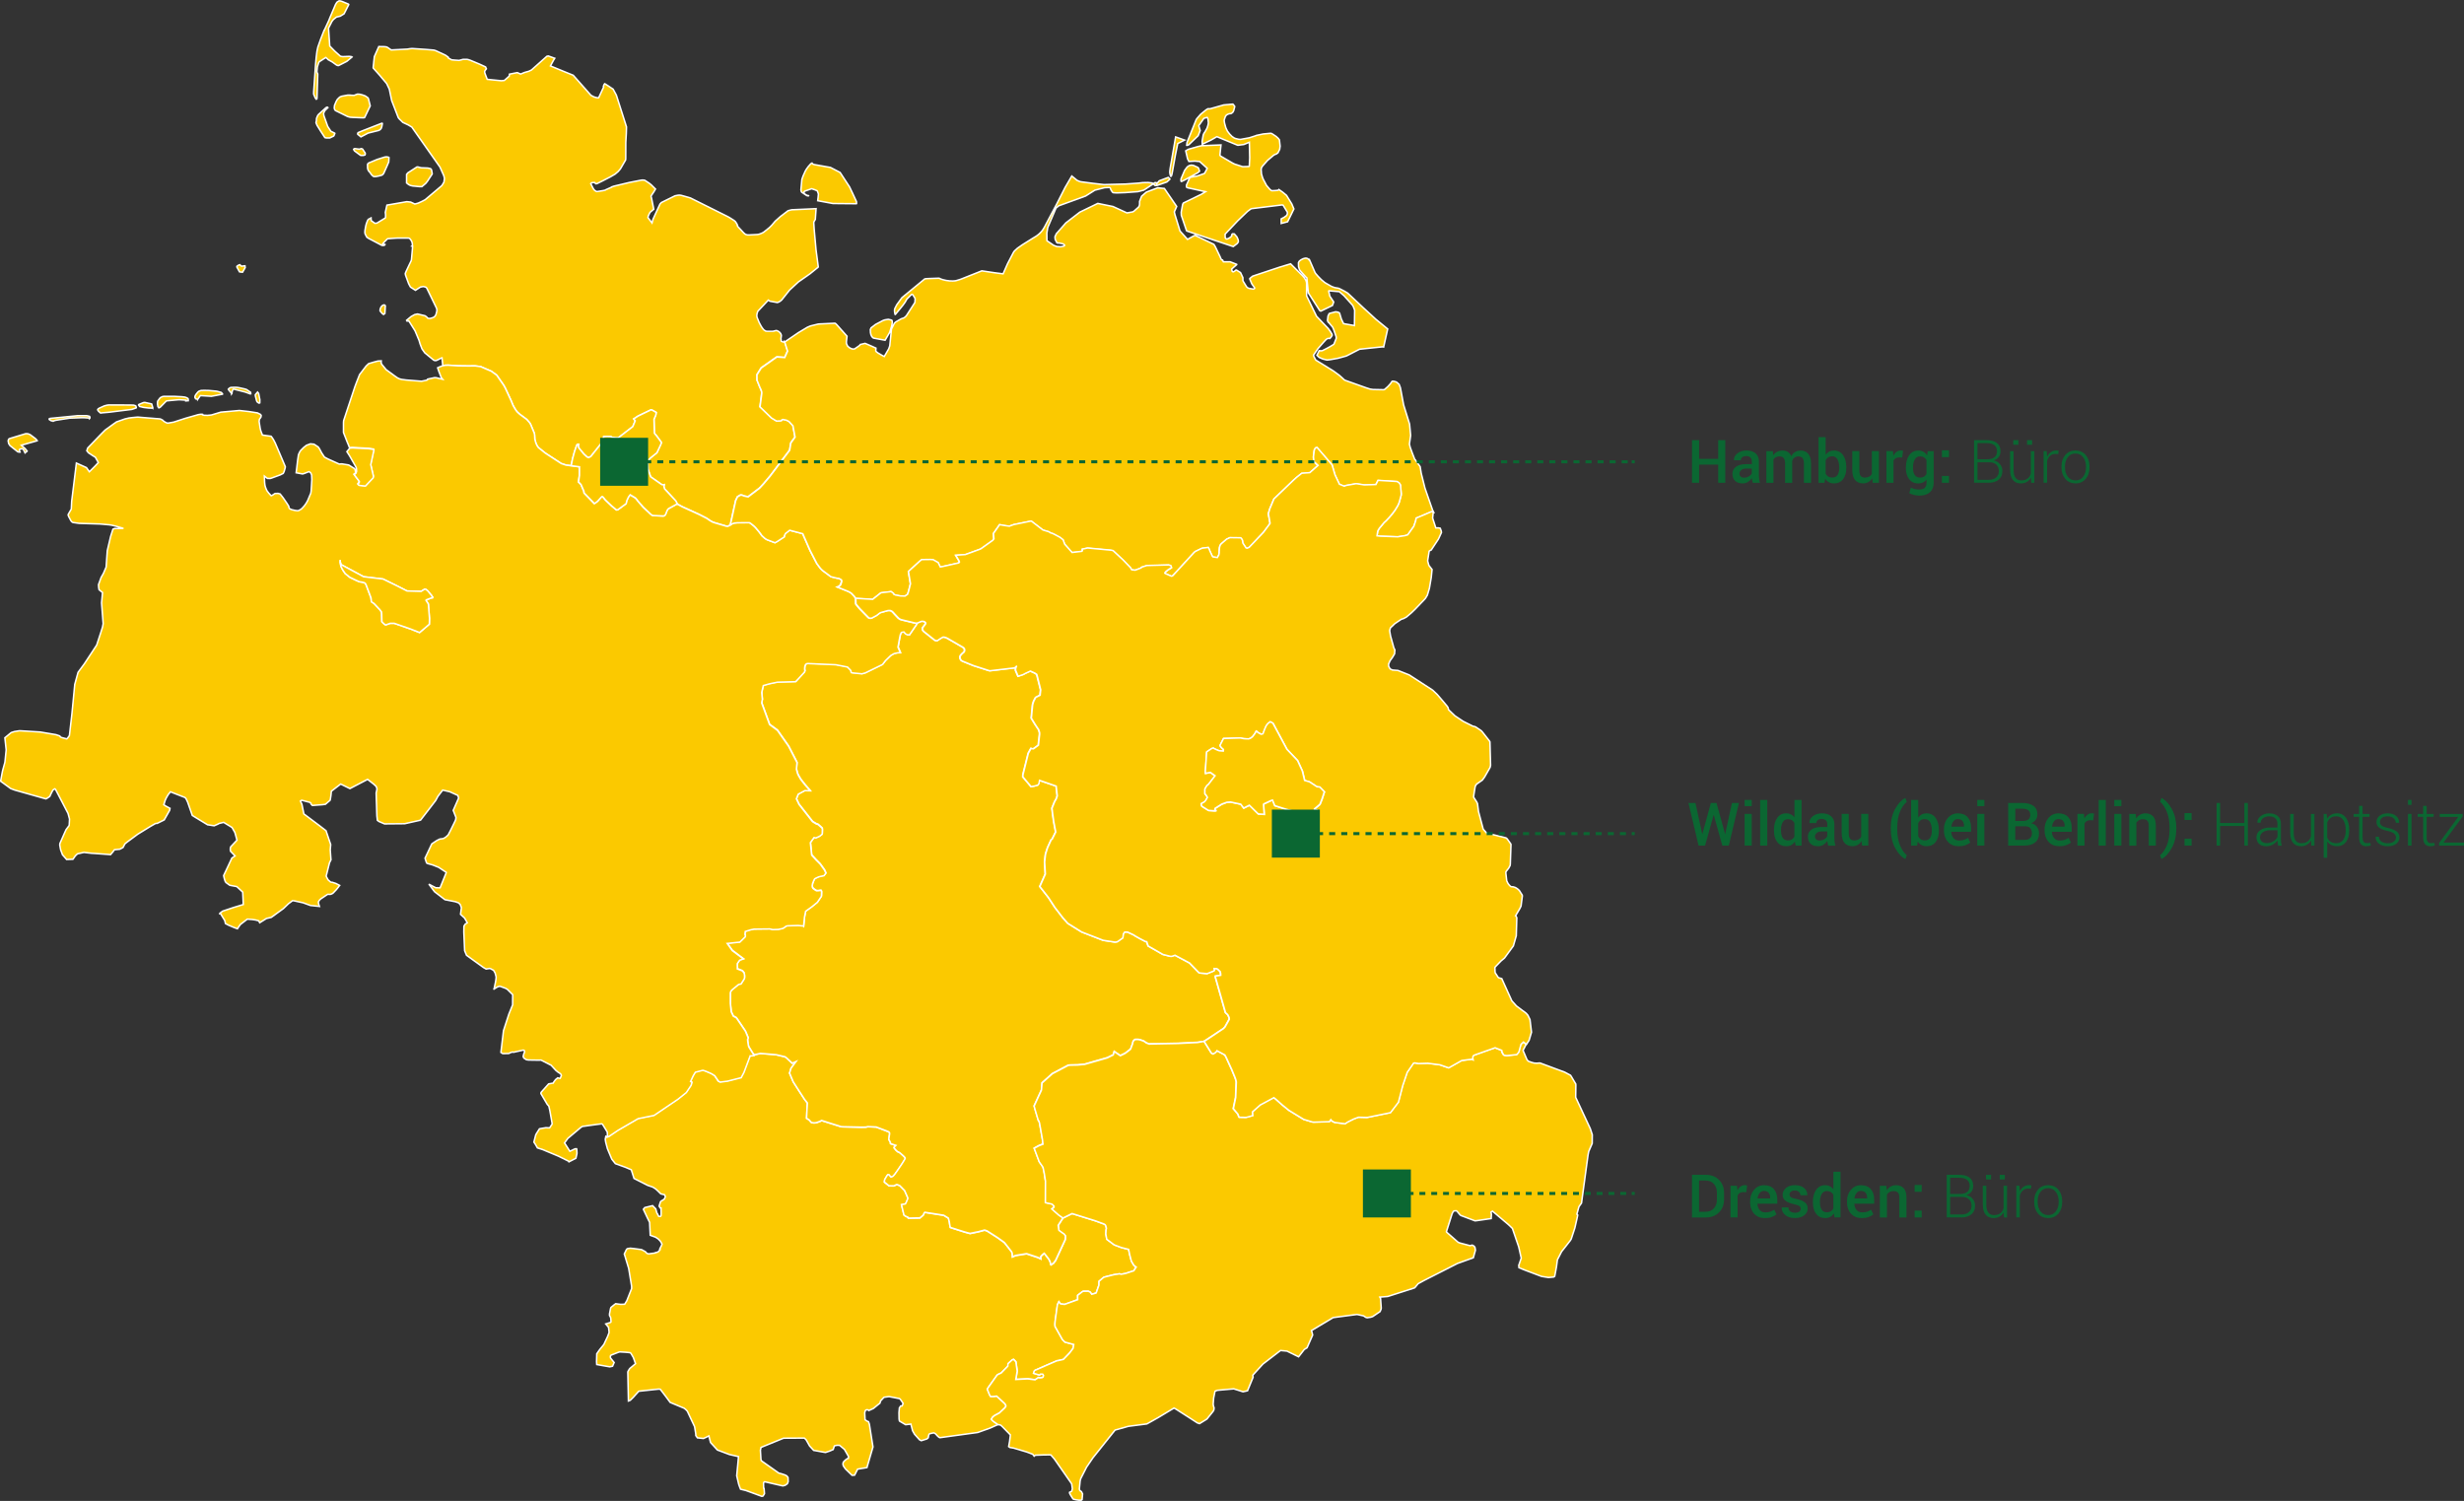 <?xml version="1.0" encoding="UTF-8"?> <svg xmlns="http://www.w3.org/2000/svg" id="Ebene_1" viewBox="0 0 821.67 500.53"><rect x="0" y="0" width="821.67" height="500.53" fill="#333333" stroke="none"/><defs><style>.cls-1{stroke-dasharray:0 0 2.01 2.01;}.cls-1,.cls-2,.cls-3,.cls-4{fill:none;stroke:#0b6732;stroke-miterlimit:10;stroke-width:1.01px;}.cls-5{fill:#0b6732;}.cls-2{stroke-dasharray:0 0 2.02 2.02;}.cls-3{stroke-dasharray:0 0 1.97 1.97;}.cls-6{fill:#fbc900;stroke:#fff;stroke-width:.5px;}</style></defs><g><g><path id="Thüringen" class="cls-6" d="M251.73,351.73l1.85-.4,3.39,.27,1.91,.17,2.92,.69,.43,.31,1.96,1.82,1.27-.54-1.67,2.24-.48,1.61,1.21,2.89,2.09,3.26,1.68,2.59,.96,1.23-.15,2.39-.13,2.71,.78,.47,.86,.96,.84,.11,.75-.07,1.16-.41,.63-.32,6.45,2.04,.46,.05,6.44,.14,1.4-.03,.7-.15,2.77,.12,4.19,1.61,.23,.3,.04,.34-.27,1.87,.55,1.02,.02,.4,1.8,.6-.52,.51-.06,.15-.02,.15,.49,.63,.68,.65,.31,.11,.4,.21,1.31,1.17,.47,.51,.04,.27-.06,.15-.4,.69-.7,1.11-1.47,2.15-.82,1.15-.52,.59-.27,.2-.47,.18h-.05l-.75-.87h-.19l-.22,.17-.34,.53-.58,1.01-.1,.8,1.55,1.24,1.59,.04,.94-.44,.24,.02,.86,.36,1.57,1.61,1.08,2.45v.28l-.53,1.25-.27,.51-1.32,.24,.83,3.43,.49,.37,.9,.42,.05,.26,3.87-.08,.84-.71,.26-.23,.34-.75,.2-.18,6.3,.99,1.56,.96,.31,1.22,.19,1.33,.14,.56,4.78,1.52,1.8,.49,2.81-.58,2.03-.54,.83,.27,3.45,2.2,2.17,1.56,.25,.23,2.35,3.01,.18,.53,.02,.24,.04,.89,.96-.42,.34-.08,3.23-.52,.24-.02,3.61,1.2,1.09,.5-.08-.72,.25-.27,.27-.31,.68-.55,.11,.1,1.41,1.8,.44,.84,.26,1.08,.04,.03,.58-.4,.24-.12,.71-.93,3.18-6.87,.06-.31,.04-1.03-.48-.62-.38-.23-1.31-.96-.25-1.68,1.61-2.51,2.99-1.46,.1-.02,7.69,2.41,2.9,1.06,.38,.24,.19,.27,.24,.89-.13,.65-.07,1.25,.31,1.77,2.48,1.86,2.38,.9,2.42,.61,.34,1.65,.59,2.27,.15,.26,.66,1.1,.26,.25,.54,.37-.82,1.24-2.8,.91-1.42,.25-.56-.14-1.89,.3-3.21,.81-.26,.15-1.45,1.23-.03,1.25-.92,2.62-.2,.08-1.27,.37-.04-.06-.56-.73-.59-.22h-1.58l-.3,.1-1.63,1.27v1.45l-4.35,1.57-1.33-.15-.57-.74-.47,.96-.76,5.44-.08,1.05,.03,.51,.02,.29,2.49,4.43,.79,.78,2.95,.79-.22,1.29-1.08,1.44-.09,.1-2.04,2.14-1.93,.44-.15-.02-3.64,1.57-3.23,1.42-.52,.22-.21,.15-.29,.84,1.97,.58,.35-.32,.68,.02,.1,.04,.23,.4-.15,.54-.11,.08-.21,.11-.84,.09-.35-.14-1.16,.76-2.47-.3-3.96,.2,.46-2.81-.44-3.08-.75-.79-.38,.1-.14,.09-1.35,1.23-.05,.81-2.24,2.32-.21,.08-.73,.34-.38,.23-3.13,4.4-.12,.34v.1l.73,1.8,.31,.51,.91,.02,1.13-.14,.83,.76,1.98,1.86,.24,.49,.04,.27-.33,.53-1.85,1.73-1.63,.87-.61,.5-.44,.7,.14,.2,.49,.49,1.57,1.1-2.67,1.2-4.11,1.46-12.48,1.71h-.21l-.3-.17-.57-.53-.42-.49-.29-.21-.39-.19-1.32,.28-.16,.09-.16,.26-.16,.77-.02,.21-.44,.41-1.89,.59-.59-.3-1.67-1.87-.66-1.18-.55-2.19-1.76,.21-1.98-1.17-.11-.18-.09-.56-.04-2.11,.14-1.58,.44-.65h.44l.07-.09,.27-.68v-.15l-.57-.83-.33-.48-.27-.22-3.48-.67-1.58,.21-.17,.07-1.08,1.15-.22,.75-2.2,1.78-1.52,.7-.1-.16-.45-.14-.43,.14-.22,.25-.15,.62v.2l.11,2.14,.69,.48,.44,.16,.3,.83,1.2,7.56v.06l-2.01,6.87-3.11,.52-.94,1.88-.1,.14-.82,.03-2.21-2.14-.7-1.02-.03-.11-.1-.49,.11-.58,.42-.48,.33-.29,.55-.41,.42-.14,.04-.61-1.36-2.37-1.62-1.36h-.89l-.74,.16-.13,.11-.38,1.15-1.17,.5-1.36,.46-.4-.05-3.58-.64-1.35-1.47-1.14-2.03-.55-.56-.19-.04h-.16l-6.64,.04-7.51,3.07-.21,.94,.18,3.06,.09,.37,.37,.31,5.5,3.89,.17,.05,.62,.15,1.28,.42,.59,.31,.41,.53,.05,1.38-.22,.61-.14,.17-.68,.46-.7,.18-.29-.04-2.83-.65-2.42-.56-.58-.12-.29,.22-.07,.21,.04,1.7,.14,.07,.14,1.76-.45,.76-.19,.09-.28,.04-5.23-1.92-1.83-.45-.19-.45-.42-1.16-.67-2.88,.34-3.57,.26-2.81-3.04-.7-4-1.5-2.28-2.5-.31-1.18-.25-1.02-.88,.44-.92,.42-1.86-.2-.17-.02-.53-.75-.02-.58-.39-2.41-2.43-5.16-.5-.53-.55-.44-4.67-1.95-1.45-1.97-1.84-2.41-.54-.05-6.64,.71-1.81,2.01-.99,.98-.37,.18-.28,.09-.2-9.71,.17-.37,.4-.64,.21-.23,1.8-1.51-.74-2.06-.78-1.36-.3-.24-1.27-.13-2.16-.13-.48,.13-2.43,.95-.24,.32,.04,.61,1.23,1.53-.54,1.24-.92,.19-1.08-.18-3.27-.58-.06-.93,.07-2.65,.3-.44,.68-.97,1.39-1.71,1.25-2.67,.47-1.24v-.33l-.17-1.47-.93-1.13,1.35-.42,.26-.1,.13-.15v-.46l-.1-.97-.38-.71v-.56l.35-1.8,.14-.35,1.1-.89,.46-.33,1.62,.21,1.38-.04,.71-1.15,1.62-4.1-.02-.79-.97-5.91-1.46-4.81,.61-1.27,.15-.3,.15-.1,.26-.14,.86-.11,1.43,.15,2.3,.32,1.28,.7,.3,.36,.29,.22,.46,.14,.41-.05,1.71-.23,.24-.18,.18,.04,.51-.2,.27-.16,.55-.65-.15-.18,.59-1.16,.17-.5-.52-.94-.51-.53-.2-.21-.89-.6-1.8-.65-.21-4.31-.61-1.23-1.35-2.86-.11-.27,.46-.57,2.61-.64,1.05,1.08,.36,1.32,.28,.44v.04l.36,.7h.57l.19-.22,.04-.78-.04-1.79-.21,.03-.36-.53-.03-.26,.42-1.33,.33-.31,.37-.18,.61-.44,.32-.79-.28-.61-1.24-.3-1.32-1.29-.58-.48-.82-.5-1.65-.56-4.56-2.31-.92-2.9-1.89-.8-3.41-1.23-1.21-1.53-1.44-3.45-.58-2.17-.15-1.01,.2-.91,.2,.14,.21-.06,.49-.19,3.08-2.07,6.66-3.87,5.32-1.08,8.02-5.44,2.59-2.07,.14-.12,1.51-2.25,.15-.33,.23-.81-.04-.1-.43-.2,.91-1.94,.69-1.16,2.37-.62,.19-.02,.84,.27,1.54,.65,.42,.19,.74,.46,.39,.26,1.21,1.8,.58,.31,2.43-.31,4.57-1.16,.93-1.77,2.08-5.53,.27,.04,1.16-.16,.14-.09Z"></path><path id="Schleswig-Holstein" class="cls-6" d="M261.71,114.02l.9,3-.95,2.14-2.62-.19-5.22,3.67-1.42,2.27,.02,1.81,.99,2.47,.2,.38,.33,.9,.06,.51-.18,1.5-.42,3.12,3.81,3.7,1.53,.93,.22,.1,1.25-.06,.4-.12,.03-.18,.22-.13,.17-.04,1.13,.23,.9,.43,1.32,1.45,.71,3.79-1.4,1.95-.4,2.43-6.56,8.69-2.15,2.53-1,1.1-.31,.32-3.83,2.91-1.38-.3-.65-.27-.51-.03-1,.58-.61,1.28-1.78,8.1,.05,.04-.08,.05-.43,.26-.32,.15-.48-.04-4.14-1.21-.58-.23-.92-.54-.82-.58-2.42-1.25-5.9-2.7-1.6-.88-.54-1.04-3.73-4.01-.24-.79,.14-.62-.48,.06-.38-.09-3.49-2.44-.21-.2-.85-2.42-.06-2.08,.3-1.18,.65-.63,2.06-1.66,1.25-2.66,.04-.1,.23-.67-1.6-2.17-.75-.89-.14-4.67,.61-1.42,.13-.86-1.28-.73-.2-.08-.29-.04-4.28,2.07-1.43,.94,.5,.62-.8,1.95-4.88,3.77h-.75l-.5-.05-.96-.21-.25-.2-1.24-.03-1.13,.06-.07,.76v.33l-.32,.56-.37,.56-3.53,4.42-.76,.37-.53-.23-1.05-.97-1.7-2.07-.13-.67,.09-.52-.39,.02-.23,.32-.73,2.09-.25,.9-.42,1.55-.45,2.27-1.68-.18-1.65-.55-5.36-3.5-2.26-1.82-.43-.61-.41-.88-.35-1.25-.08-1.61-.1-.46-.42-1.02-.78-1.88-.34-.59-.98-1.1-2.34-1.73-.86-.79-.59-.82-.74-1.28-.77-1.85-1.82-3.92-.52-.96-2.36-3.4-1.8-1.3-3.55-1.53-1.89-.25-2.07,.03-3.63-.05-3.19-.21-1.01,.03-.84,.15-.26-2.61-.17,.04-1.48,.74-.32,.12h-.46l-.37-.16-1.05-.86-1.9-1.56-.93-1.32-.65-1.71-.32-1.1-1.34-3.2-2.08-3.31-.37,.05-.32-.05-.05-.21,1.51-1.25,1.18-.65,.96-.2,2.49,.59,.48,.33,.44,.49,.65,.1,.84-.22,.51-.21,.25-.19,.25-.29,.22-.38,.15-.57,.17-.67v-.25l-.02-.31-.1-.36-3.23-6.66-.24-.3-.69-.21-.26-.05-.95,.19-.4,.25-1.25,.82-.52-.33-1.08-.7-.15-.18-.53-1.02-1.02-2.79-.1-.48,.02-.17,.24-.6,1.06-2.24,.65-1.36,.1-.42,.31-3.49,.05-.72v-.2l-.23-.05,.18-.15v-.3l-.06-.58-.13-.42-.27-.52-.37-.48-.17-.13-.3-.08h-3.8l-.76,.04-2.43,.18-1.01,.99-.63,.75,.05,.06,.49,.12h.14l.09-.05,.03,.02-.05,.12-.12,.13-.15,.06-.36,.04-.4-.05-4.44-2.34-.56-.38-.54-1.04-.11-.53,.05-.74,.25-1.44,.22-.81,.34-.88,.2-.38,.1-.12,.91-.48,.06,.91,1.23,.88,.56-.05,.17-.06,2.61-1.59,.13-.1,.08-.21v-.91l-.02-.18-.06-.55,.54-2.41,6.63-1.15,1.29,.14,1.38,.65,1.1-.3,1.25-.57,1.09-.57,5.47-4.62,.14-.15,.65-1.07,.17-1.1-.02-.35-.21-.78-1.26-2.81-6.41-9.11-2.98-4.23-1.18-.71-1.81-.85-1.18-1.16-.34-.43-2.21-5.73-.78-3.78-.87-1.82-.12-.16-2.25-2.67-2.11-2.36-.03-.2,.39-3.62,1.49-3.36,1.83,.03,.69,.08,.41,.19,1.2,.83,5.44-.28,.7-.12,.76-.08,.53,.03,4.08,.27,2.71,.23,.57,.17,.25,.11,3.1,1.44,.88,.64-.04,.21,.44,.26,.7,.4,.88,.09,1.65,.12,1.31-.35h1.36l.4,.09,.72,.24,2.95,1.23,2.08,.96,.27,.63-.37,.48-.21,.39,.03,.42,.15,.44,.68,1.78,4.7,.47,1.01-.1,1.46-1.29,.18-.18,.07-.63,2.61-.51,1.1,.48,1.36-.55,1.34-.37,.92-.43,5.14-4.58,.47-.1,2.16,.77-.41,.66-1.03,1.89,4.28,1.76,3.32,1.35,5.9,6.68,1.01,.54,.9,.25,.51,.05h.1l.11-.12,1.61-3.48-.09-.21,.18-.5,.18-.31,.11-.08,1.06,.66,1.73,1.17,1.07,1.97,3.38,10.59-.06,2.17-.17,3.03-.02,5.38-.04,.44-1.67,2.88-.19,.26-.63,.73-1.04,.88-1.6,.93-2.58,1.32-1.76,.87-.41,.1-.24-.17-.18-.24-.62-.02-.33,.07-.27,.15-.12,.14,.71,1.41,.27,.47,.36,.4,.49,.3,.27,.07,2-.31,.68-.15,.31-.18,1.89-.83v-.07l.76-.26,5.11-1.22,3.83-.75,.36-.06h.52l.47,.07,1.48,.97,.67,.54,1.42,1.41-.46,.79-1.05,1.58,.18,.6,.75,3.76-1.24,1.05-.56,1.13-.13,.61,1.35,1.78,.34-1.23,2.32-5.06,.46-.51,4.56-2.25,1.03-.2,.56-.02,.62,.11,1.19,.33,1.7,.49,12.44,6.21,.73,.41,1.48,.95,.37,.33,.48,.73,.23,.52-.06,.05,.12,.29,2.04,2.2,.42,.35,.24,.14,.57,.16h.62l2.67-.14,.39-.05,.54-.17,.75-.31,.53-.32,1.86-1.5,.73-.74,1.15-1.36,1.76-1.56,2.52-1.93,1.19-.31,8.16-.37-.25,3.57-.46,.8-.06,.32,.15,2.32,.61,6.71,.74,5.67-.03,.11-.08,.07-2.61,2.12-.65,.46-3.23,2.26-2.97,2.74-2.62,3.29-.44,.37-.5,.31-.5,.19-2.23-.4-.32-.08-.48-.34-3.16,3.36-.27,.28-.17,.35-.17,.6-.06,.48v.29l.12,.51,.69,1.67,.59,1.1,.38,.6,.42,.54,.23,.22,.52,.33,.45,.07h1.89l.23-.03,.88-.22,.32,.04,.52,.24,.41,.34,.32,.41,.2,.52v.19l-.13,1.05,.13,.79,.52,.22,.31,.04,.41,.02ZM108.02,10.27l-1.12,2.86-.91,2.59-.3,1.42-.25,2.03-.21,2.38-.63,9.15v.71l.54,1.27,.32,.41,.13-.04,.11-.18,.02-.41,.24-7.81-.14-.23-.14-.47v-.17l.16-1.5,.43-1.39,.25-.33,2.13-1.38,.61,.53,.12,.16,1.44,.81,1.4,1.02,.47,.16h.22l2.74-1.4,1.75-1.46-.08-.07-.35-.08-.53-.05-2.16,.08-.53-.08-.27-.09-1.84-1.65-.04-.04-1.64-1.68-.41-5.95,1.14-2.26,.51-.65,.96-.76,.1-.05,1.21-.28,1.27-.79,1.56-3.07-.02-.08-.11-.1-2.12-.88-.58-.17-.34-.02-.18,.06-.51,.33-.14,.14-.42,.69-1.9,4.48-.37,.94-1.56,3.38Zm8.43,21.45h-.51l-1.94,.36-.57,.21-.42,.33-.54,.56-.4,.72-.53,1.27-.08,.83,.09,.42,.17,.31,.2,.17,4,1.97,.83,.23,.97,.06,3.26,.13,.42-.02,.21-.1,1.85-3.87-.6-2.39-.15-.28-.91-.64-1.11-.39-.45-.1-.3-.07-.71-.05-.83,.3-.32,.13-1.64-.07Zm-11.04,9.07v.22l.31,.77,1.22,1.97,.65,.99,.73,1.13,.17,.08,.35,.05h1.14l.07-.03,1.19-.58,.12-.13,.3-.75-.04-.1-.09-.04-1.2-.6-1.04-1.6-1.26-3.53-.14-.74,.17-.5,.27-.51,1.02-1-.09-.11-.16-.05-.4,.18-2.45,2.23-.32,.41-.38,.93-.04,.83-.12,.47Zm17.25,3.62l3.65-.91,.48-.28,.35-.44,.19-.6,.18-1.01-.17-.08-6.29,2.46-1.65,.68-.15,.41,.05,.15,1.05,.86,2.3-1.21Zm-4.27,5.15l-.26,.03-.2,.17,.05,.18,.25,.39,.17,.13,1.61,1.19,.29,.19h.85l.52-.14,.12-.21v-.44l-.76-1.15-.11-.17-.11-.07-.33-.1-.66,.19-1.42-.19Zm5.53,8.74l.55,.5,.31,.1,.67-.03,1.02-.21,.87-.25,.24-.15,.35-.39,1.1-2.44,.6-1.41,.09-1.48-.23-.14-.62-.1-.56,.07-2.22,.7-.32,.1-2.59,1.08-.37,.19-.21,.27-.05,.26,.03,1.14,.13,.49,.15,.31,.23,.32,.14,.1,.69,.97Zm15.22-2.69l-3.15,2.04-.41,.51v2.85l.67,.53,.59,.3,.78,.18,2.17,.21h.91l1.27-1.07,.55-.69,.08-.12,1.5-2.29,.03-.16-.24-1.3-.32-.36-.94-.21-2.24-.08-1.26-.34Zm132.4-.73l-.47-.16-.19-.18-.1-.16-.16,.06-.33,.26-.79,.9-.61,.85-.36,.62-.7,1.55-.35,.99-.09,.33-.31,3.4,.13,.56,.14,.2,1.57,1.06,.25,.12,.39,.06,.05-.05-.05-.04-.02,.04h-.06l-.39-.14-.95-.6v-.62l.2-.18,2.31-.81,1.05,.34,.39,.17,.41,.17,.13,.26,.29,.84-.09,.93-.15,1.28,5.06,.94,7.8,.07,.07-.02,.03-.1-.04-.59-1.26-2.71-1.04-2.19-3.15-4.81-3.23-1.68-5.42-.96ZM127.77,104.78l-.18-.12-.35-.36-.5-.61v-.4l.13-.49,.21-.42,.17-.23,.22-.21,.2-.13,.25-.11,.25-.02,.31,.25,.02,.06-.15,2.55-.29,.2-.29,.03Zm-47.26-16.02l1.18-.12,.07,.61-.87,1.52-.74-.06-.29-.06-.88-1.62,.04-.24,.53-.37,.43-.15,.51,.49Z"></path><path id="Sachsen-Anhalt" class="cls-6" d="M305.71,207.78l1.39-.57,.26-.04,.49,.04,.21,.05,.23,.13,.21,.18,.07,.24-.02,.2-.11,.17-.86,1.15-.05,.31,.05,.38,.14,.29,.24,.26,3.57,2.84,.22,.14,.53,.1,.31-.09,.74-.52,.99-.58,.17-.03,.54,.09,.4,.14,.38,.18,.22,.12,5.17,3,.24,.31,.1,.26,.03,.27-.02,.24-.09,.27-.14,.19-.53,.45-.52,.55-.19,.4-.05,.2,.06,.49,.25,.5,.22,.22,.35,.18,3.59,1.46,5.21,1.68,.29,.05,8.22-.97,.75-.69-.13,.17-.25,.65-.03,.68,.84,1.99,1.64-.55,.92-.48,1.55-.7,1.48,.67,.62,.41,.1,.27,1.23,4.9-.2,1.81-1.46,.73-.67,1.29-.35,1.14-.42,4.44,.03,.1,1.24,2.03,1.19,1.79,.27,.89,.02,.58-.41,3.68-1.63,1.19-.42-.02-.41-.12-.9,1.63-1.77,7.12-.04,.75,.04,.04,1.83,2.17,.86,1.03,1.18-.19,1.12-.33,.32-.47,.04-.15,.18-.94,5.55,1.92,.37,3.27-.31,.93-.58,1.02-.87,2.16,.19,1.65,.4,2.85,.65,3.43-1.19,2.4-.25,.12-.11,.17-1.17,2.57-.57,1.79-.13,.48-.27,2.47,.23,4.03-1.83,4.14,2.93,3.75,2.09,3.21,2.65,3.45,1.66,1.88,4.59,2.86,7.21,2.8,3.96,.6,.77-.13,1.82-1.29,.15-1.35,.44-.59h.93l1.99,.91,.69,.44,1.6,.9,1.81,.94,.35,.02,.48,1.44,4.93,2.83,2.42,.61,.52,.02,1.06-.38,4.87,2.59,3.03,3.13,.3,.19,.16,.02,2.36,.21,2.05-.83,.34-.21-.06-.67,.9,.04,.41,.27,.73,.72,.14,.61,.02,.62-1.74,.28v.22l.02,.25,3.32,11.7,.48,.43,.27,.25,.46,.94,.04,.48v.14l-1.4,2.52-.52,.56-6.45,4.28-2.15,.3-6.56,.32h-.05l-9.52,.19-.93-.35-.1-.06-.7-.52-1.01-.36-.34-.11-.53-.1h-1.01l-.36,.22-.27,.32-.13,.23-.11,.59-.69,1.85-.22,.18-.81,.64-.83,.61-1.57,.76-2.03-1.39-.33,1.12-1.99,.98-7.53,2.16-2.29,.22-2.54,.05-.66,.08-5.27,2.77-3.46,3.09-.2,2.39-2.44,5.31,.39,1.44,1.01,3.38,.14,.06,.04,.08,.22,.69,.97,5.47,.18,1.59-1.33,.51-1.6,.87,1.68,4.49,1.27,1.83,.4,1.9,.04,.27,.38,2.42-.02,7.23,2.04,.43,.31,.16,.54,.58-.05,.39-.67,.56,2.3,2.02,1.39,.97-1.61,2.51,.25,1.68,1.3,.96,.38,.23,.48,.62-.04,1.02-.06,.31-3.18,6.87-.71,.92-.24,.14-.58,.4-.04-.03-.26-1.08-.44-.83-1.41-1.8-.1-.1-.68,.55-.27,.31-.25,.27,.07,.72-1.08-.5-3.62-1.2-.24,.02-3.22,.52-.35,.08-.96,.42-.04-.89-.02-.24-.18-.53-2.35-3.01-.25-.23-2.17-1.55-3.45-2.2-.83-.27-2.03,.54-2.81,.58-1.8-.48-4.78-1.52-.14-.56-.19-1.33-.31-1.21-1.56-.96-6.3-.99-.2,.18-.35,.75-.25,.23-.84,.71-3.88,.08-.05-.27-.9-.42-.49-.37-.83-3.43,1.32-.24,.27-.51,.53-1.25v-.27l-1.08-2.45-1.57-1.61-.86-.36-.24-.02-.94,.44-1.59-.04-1.55-1.24,.11-.8,.58-1,.34-.53,.22-.16h.19l.75,.85h.05l.47-.17,.27-.2,.52-.59,.82-1.16,1.46-2.14,.7-1.11,.4-.69,.06-.15-.04-.27-.46-.51-1.31-1.17-.4-.21-.31-.11-.67-.64-.5-.64,.02-.15,.06-.15,.52-.51-1.8-.6-.02-.4-.55-1.02,.28-1.87-.04-.34-.23-.3-4.19-1.61-2.77-.12-.7,.15-1.4,.03-6.44-.14-.46-.05-6.45-2.04-.63,.32-1.16,.41-.75,.07-.84-.11-.86-.96-.78-.46,.13-2.71,.15-2.39-.96-1.23-1.68-2.59-2.09-3.26-1.21-2.89,.48-1.61,1.67-2.24-1.27,.54-1.96-1.82-.43-.31-2.92-.69-1.91-.17-3.39-.27-1.85,.4-.37-.12-.05-.05-.3-.41-1.26-2.03-.14-.39-.22-1.28-.08-.86,.21-.53-.94-2.23-3.01-4.45-1.03-.57-.7-1.47-.27-2.82v-3.46l.14-.51,.36-.46,2.15-1.78,.39-.16,.38-.02,.18-.13,1.02-1.6,.11-.35v-.74l-.08-.65-.1-.29-.52-.65-.8-.33-.89-.33-.02-1.63,.02-.18,.76-1.1,1.27-.42-3.73-2.8-1.69-2.38,4.21-.44,1.77-1.74,.05-.14,.04-.29-.16-.44,.11-.95,1.92-.58,1.02-.2,5.04-.06h.25l.95,.22,1.82-.05,1.39-.3,.36-.15,.94-.67,.52-.09,3.43-.11,1.71,.17,.11,.1,.31-3.09,.38-1.92,2.03-1.45,1.88-1.53,1.19-1.77,.16-.27,.05-1.46-.1-.36-.06-.07-.17-.02-.88,.12-.48-.02-.67-.4-.38-.3-.18-.19-.14-.31-.06-.42,.12-.75,.41-1.05,.29-.54,.33-.21,1-.47,.7-.18,1.08-.22,.59-.78,.03-.06-.02-.08-.44-.96-1.43-2-1.36-1.36-1.43-1.57-.05-.1-.42-4.1,1.23-1.71,.56,.14,.18-.05,1.13-.52,.81-.65,.05-.18,.04-1.41-.05-.39-.62-.6-.77-.67-.23-.11-.32-.05-1.3-.8-4.53-5.77-.86-1.84,.62-1.55,2.24-1.21,1.74,.07-1.82-2.11-1.32-1.68-.76-1.29-.34-.75-.34-1.35,.18-2.19v-.04l-2.79-5.42-3.73-5.32-2.61-1.92-2.63-7.19,.08-.57,.15-.6-.22-2.27,.02-.2,.51-2.19,2.06-.58,2.68-.55,6.06-.16,2.85-3.1,.2-.42,.02-.16-.09-.45,.04-.75,.17-.65,.33-.38,.26-.1,.34-.03,9.26,.4,3.9,.76,.75,.77,.32,.33,.13,.32v.27l.04,.13,.11,.07,.32,.06,3.15,.33,1.13-.32,5.69-2.78,.15-.16,.89-1.16,1.76-1.7,1.12-.63,1.23-.29h.86l-.8-1.86,.58-3.2,.22-1.01,.34-.71,.83-.16,.08,.04,.38,.53,.65,.36,.74,.07,.03-.05,2.48-3.64v-.09l-.07-.09Z"></path><path id="Sachsen" class="cls-6" d="M401.5,347.26l2.41,3.88,.58,.32,.73-.48,.33-.32,.19-.31,2.64,1.42,.45,.81,1.87,4.09,1.13,2.75,.22,.68,.16,.68-.22,5.21-.77,3.69,1.53,1.83,.22,.63,.21,.4,2.28,.05,.51-.13,1.71-.48-.11-1.07v-.15l2.61-2.33,4.54-2.43,.59,.45,2.3,2.05,2.15,1.74,4.92,3.02,2.9,.87,.35,.04,1.99-.05,3.32-.1,.46-.68,.34,.43,.83,.45,.51,.11,3.1,.38,.84-.57,2.06-1.02,1.58-.59,2.79,.08,.33-.05,7.52-1.54,2.66-3.5,1.42-5.52,1.51-4.44,2.12-3.08,.4-.06,1.29,.21,3.07-.1,4.02,.52,2.93,1.02,4.35-2.45,3.44-.44,.33,.18-.09-.54v-.38l.12-.36,.36-.25,6.95-2.46,2.21,.86,.15,.67,.44,.75,.15,.17,.42,.1,.53,.07,3.19-.32,.17-.06,.47-.55,.16-.23,.11-.27,.65-2.35,.83-.76,.98,.79-1,1.95-.03,.16,1.27,2.99,.44,.53,1.07,.39,.86,.24,.88,.06,.94-.07,.24,.02,8.2,3.05,.22,.12,1.65,.88,.1,.1,.43,.7,1.27,2.14,.02,.41-.05,4.03,4.87,10.45,.66,2.02-.03,2.9-1.16,2.7-.23,1.2-1.95,14.35-.22,1.64-.86,1.22-.69,2.48,.26,.24,.02,.08-.22,1.07-.74,3.22-1.2,3.66-.3,.51-1.53,1.96-1.38,1.74-1.4,2.74-.32,2.41-.45,2.42-.15,.71-.35,.21-1.43,.13h-.47l-2.12-.34-5.47-2.07-2.05-.82-.09-.77,.84-2.43-.84-3.75-2.11-6.16-1.33-1.28-5.31-4.48-.52,.35,.16,.68-.08,1.44-4.76,.69-.5,.05h-.17l-4.59-1.73-.18-.1-.2-.17-.96-1.14-.21-.17-.15-.03-.71,.05-.36,.45-.28,.62-1.85,5.84,.09,.19,3.63,3.19,.23,.18,.44,.19,3.51,.93,.68-.19,.37,.17,.31,.21,.27,.41,.14,.92-.7,2.51-5.28,1.9-11.17,5.68-1.95,1.07-1.12,1.35-.59,.22-8.41,2.69-.81,.07-1.85,.14,.25,.46,.22,3.17-.06,.42-.33,.79-2.47,1.66-.61,.2-1.18,.18-.14-.02-.42-.13-.55-.39-.31-.12-1.89-.41-.15-.02-6.96,.92-.98,.14-7.24,4.33,.19,.51,.23,.92-.04,.14-1.83,4.15-.92,.57-1.9,2.44-3.88-1.9-2.14-.2-5.87,4.51-3.37,3.71,.09,.69-1.86,4.52-1.5,.33-3.08-.97-5.51,.49-.6,.23-.15,.07-.04,.17-.42,2.14-.15,2.05,.13,.72,.16,.38-.02,.5v.04l-.1,.37-.22,.37-2.01,2.51-.4,.27-2.1,1.29-.75-.27-2.92-1.89-4.18-2.68-.65-.35-.06,.03-5.27,3.17-3.71,2.08-1.11,.15-5.04,.65-4.46,1.25-7.4,9.27-2.11,3.1-1.93,3.79-.21,.76-.27,2.76,.16,.46,.13,.14,.23,.11,.21,.2,.35,.72-.17,1.88-.27,.2h-.78l-.77-.1-.98-.21-.2-.11-.12-.14-.8-1.29-.27-.56,.04-.25,.53-.23,.18-.13,.2-.8-.23-1.63-5.81-8.35-1.14-1.3-.48-.02-1.97,.02-2.72,.1-.39,.32-.47-.64-1.99-.75-4.47-1.32-1.16-.19-.41-.3,.31-1.76,.22-1.71,.04-.42-2.56-2.64-.68-.63-.92-.19-1.57-1.1-.49-.48-.13-.2,.44-.7,.61-.5,1.63-.87,1.85-1.73,.33-.53-.04-.27-.24-.49-1.98-1.86-.83-.76-1.13,.14-.91-.02-.31-.51-.74-1.8v-.1l.14-.34,3.12-4.4,.38-.22,.73-.34,.21-.08,2.24-2.31,.05-.81,1.35-1.24,.14-.08,.38-.11,.75,.79,.44,3.08-.46,2.81,3.96-.2,2.47,.31,1.16-.76,.35,.14,.84-.1,.21-.11,.11-.08,.15-.54-.23-.4-.1-.04-.68-.02-.35,.32-1.97-.58,.29-.85,.21-.15,.52-.22,3.23-1.42,3.64-1.57,.15,.02,1.93-.44,2.05-2.14,.09-.11,1.08-1.44,.22-1.29-2.95-.79-.79-.78-2.49-4.43-.02-.28-.03-.51,.08-1.05,.76-5.45,.48-.96,.57,.74,1.33,.15,4.38-1.57-.02-1.38v-.07l1.64-1.27,.3-.09h1.58l.59,.22,.56,.73,.04,.06,1.27-.37,.2-.08,.92-2.62,.03-1.25,1.45-1.25,.27-.14,3.21-.81,1.89-.3,.56,.14,1.42-.25,2.8-.91,.81-1.24-.54-.37-.27-.26-.66-1.1-.15-.25-.59-2.27-.34-1.65-2.42-.61-2.38-.9-2.48-1.86-.31-1.77,.07-1.25,.13-.66-.24-.89-.19-.28-.38-.24-2.9-1.07-7.69-2.4h-.1l-2.99,1.48-1.39-.97-2.3-2.02,.67-.56,.05-.39-.54-.58-.31-.16-2.04-.43,.02-7.23-.38-2.42-.04-.26-.4-1.9-1.26-1.83-1.68-4.49,1.6-.87,1.33-.51-.18-1.59-.97-5.47-.22-.69-.04-.08-.14-.06-1.01-3.38-.39-1.44,2.44-5.31,.2-2.39,3.46-3.09,5.27-2.77,.66-.08,2.54-.05,2.29-.22,7.53-2.16,1.99-.98,.33-1.12,2.03,1.38,1.57-.76,.83-.61,.81-.64,.22-.18,.69-1.85,.1-.59,.13-.23,.27-.32,.36-.22h1.01l.53,.1,.35,.11,1.01,.36,.7,.52,.11,.06,.92,.35,9.52-.19h.05l6.56-.32,2.13-.37Z"></path><path id="Niedersachsen" class="cls-6" d="M116.63,149.43l-.91-2.18-1.18-3.02v-3.29l.05-.66,3.77-11.35,.52-1.39,1.03-2.62,2.19-2.86,.84-.79,1.81-.54,1.28-.33,1.1-.06-.03,.54,.06,.31,.15,.31,1.46,1.78,2.82,2.07,.97,.68,.64,.3,.74,.2,1.56,.2,5.07,.41,1.63-.33,.29-.11,.06-.07v-.15l.3-.1,2.08-.44,.53,.03,2.15,.52-.49-.63-.77-1.97-.41-1.23,.81-.37,.89-.31,.84-.15,1.01-.03,3.2,.21,3.63,.05,2.07-.03,1.89,.25,3.55,1.53,1.8,1.3,2.36,3.41,.52,.96,1.82,3.92,.77,1.85,.74,1.28,.59,.82,.86,.79,2.34,1.73,.98,1.1,.34,.59,.78,1.88,.42,1.02,.11,.46,.09,1.6,.35,1.26,.41,.88,.43,.61,2.26,1.82,5.36,3.5,1.65,.55,1.68,.18,2.7,.37v2.82l-.31,2.22,.83,.86,.96,2.23,.07,.59,3.41,3.51,.25-.12,.83-.62,1.29-1.43,.25-.16,.33,.22,.74,.92,2.11,2.01,1.58,1.32,.42-.03,2.82-2.07,.18-.91,.6-1.3,.55-.74,1.76,1.05,.51,.58,.37,.51,1.76,2.01,2.54,2.4,.44,.3,.38,.09,3.21,.14,.37-.05,.18-.13,.24-.25,.6-1.49,.19-.27,.25-.26,.37-.2,2.22-1.22,.19-.1h.15l1.6,.87,5.9,2.69,2.42,1.25,.82,.58,.92,.54,.58,.23,4.14,1.22,.48,.04,.32-.15,.43-.25,.08-.05-.05-.04,.66-.41,.68-.24,1.05-.1,3.96-.02,.2,.08,.23,.15,1.02,.8,.62,.59,1.22,1.47,.5,.65,.35,.55,1.1,.99,.67,.4,2.66,1.01,.86-.49,1.1-.73,1.13-.74,.04-.27-.04-.1,.39-.75,1.38-1.08,2.58,.66,1.79,.48,2.44,5.56,2.29,4.43,1.15,1.55,.67,.68,2.86,2.12,1.17,.29,.89,.21,.56,.05,.78,.43,.15,.23,.04,.36-.3,.93-.06,.2-.55,.55-.55,.2,3.56,1.43,.62,.31,.57,.4,.94,1.02,.21,.29,.18,.35,.03,1.45,.03,.34,.07,.2,1.15,1.39,2.99,3.07,.29,.16,.23,.04h.46l1.7-.92,1.03-.79,.27-.16,.39-.1,2.04-.57,.41-.04,.52,.04,.41,.2,.36,.29,.71,.79,1.16,1.23,.57,.4,.64,.19,4.39,1.06,.6,.02,.09,.14v.09l-2.49,3.64-.03,.05-.74-.07-.65-.36-.38-.53-.08-.04-.83,.16-.34,.71-.22,1.02-.58,3.2,.8,1.87h-.86l-1.23,.27-1.11,.63-1.76,1.7-.89,1.16-.15,.16-5.69,2.78-1.13,.31-3.15-.32-.32-.06-.11-.07-.04-.13v-.27l-.13-.32-.32-.33-.74-.77-3.9-.76-9.26-.4-.34,.03-.26,.1-.33,.38-.17,.65-.04,.75,.09,.46-.02,.16-.2,.42-2.85,3.1-6.06,.16-2.67,.55-2.06,.58-.51,2.19-.02,.2,.22,2.27-.15,.6-.08,.57,2.63,7.19,2.61,1.92,3.73,5.32,2.8,5.43v.04l-.19,2.19,.34,1.34,.34,.76,.76,1.29,1.32,1.68,1.82,2.11-1.74-.07-2.24,1.2-.62,1.55,.86,1.84,4.52,5.77,1.3,.8,.32,.05,.23,.11,.77,.67,.62,.6,.05,.39-.04,1.41-.05,.18-.81,.65-1.13,.52-.18,.05-.56-.14-1.23,1.71,.42,4.1,.05,.1,1.43,1.58,1.36,1.36,1.43,2,.44,.96,.02,.08-.03,.06-.59,.78-1.08,.22-.7,.18-1,.46-.33,.21-.29,.54-.41,1.05-.12,.75,.06,.42,.14,.31,.18,.19,.38,.3,.67,.4h.48l.88-.11,.17,.02,.06,.07,.11,.36-.05,1.46-.16,.28-1.19,1.77-1.88,1.53-2.03,1.45-.38,1.92-.31,3.09-.11-.1-1.71-.17-3.43,.11-.52,.1-.93,.67-.36,.15-1.39,.29-1.82,.06-.95-.22h-.26l-5.03,.06-1.02,.2-1.92,.58-.11,.95,.16,.44-.04,.27-.05,.15-1.77,1.74-4.21,.44,1.68,2.38,3.73,2.8-1.27,.42-.76,1.1-.02,.18,.02,1.63,.89,.33,.81,.33,.52,.64,.11,.29,.08,.65v.74l-.11,.35-1.02,1.6-.18,.13-.38,.02-.39,.16-2.15,1.78-.36,.46-.15,.51v3.46l.28,2.82,.7,1.47,1.03,.57,3.01,4.45,.94,2.23-.21,.53,.08,.86,.22,1.28,.14,.39,1.26,2.03,.3,.41,.05,.05,.37,.12-.11,.18-1.16,.16-.27-.04-2.08,5.53-.93,1.77-4.57,1.16-2.43,.31-.58-.31-1.21-1.8-.39-.25-.74-.46-.42-.19-1.54-.65-.84-.27-.19,.02-2.37,.62-.7,1.16-.9,1.93,.43,.2,.04,.1-.23,.81-.15,.32-1.51,2.26-.14,.11-2.59,2.08-8.02,5.43-5.31,1.08-6.66,3.87-3.08,2.07-.49,.19-.21,.06-.2-.14,.36-.23,.04-.14-.04-1.17-.34-.59-1.25-2.03-.29-.17-3.09,.41-3.2,.45-.18,.04-.43,.27-4.4,3.7-1.08,1.5,1.77,2.78,1.72-.82,.51-.02,.07,.15,.07,1.36-.09,.48-.27,1.18-2.32,1.2-.13-.23-3.36-1.66-5.29-2.21-1.73-.55-.66-1.15-.51-.78,.07-.32,.51-2,.2-.43,1.07-1.69,.51-.1,1.61-.27,1.28,.05,.74-1.14,.1-.21-.76-4.3-.35-1.59-.54-.6-2.07-3.52-.05-.16v-.1l.16-.32,2.43-2.72,1.53-.27,.18-.36,.59-.79,.73-.6,.66,.19h.11l.12-.17,.33-.83-.18-.4-.18-.19-.82-.53-.7-.58-1.42-1.55-.07-.11-3.41-1.74-.97,.02-3.2-.05-.7-.1-.73-.44-.31-.41-.04-.33,.21-.83,.24-.54-.03-.38-.15-.22-.27-.05-3.27,.72-.14-.08h-.23l-.59,.2-.06,.02-.46,.24-.14,.02-1.61,.04h-.21l-.27-.07-.46-.34,.86-7.23,1.81-5.57,1.24-3.05,.02-3.4-1.78-1.77-.56-.33-1.48-.55-.45-.13h-.21l-.62,.21-.34,.2-1.01,.64,.23-.15,.51-2.42,.15-1.02,.04-.6-.34-1.3-.47-.82-.06-.08-1.06-.57-.34-.05-.06,.03-1.01,.16-.87-.49-5.66-4.09-.63-1.53-.27-6.21,.03-1.8,.03-.24,.46-.67,.5-.27,.14-.12-.91-1.59-1.35-1.23,.29-2.22-.34-.97-.53-.58-.23-.11-.93-.33-3.46-.67-3.45-2.65-1.91-2.54,2.3,1.21,1.45,.02,1.99-4.92,.06-.23-2.55-1.69-2.01-.8-1.56-.43-.29-.12-.16-.13-.51-1.55,2.26-4.78,.66-.45,1.02-.68,.97-.48,1.2-.17,.79-.46,.75-.68,.11-.14,.8-1.54,1.49-3.05,.19-.49,.08-.7-.91-2.34,1.8-4.09-.05-.21-.21-.68-2.71-1.23-2.34-.55-1.58,2.06-.76,1.4-2.13,2.78-2.9,3.76-.19,.07-5.11,1.14-6.73,.06-1.84-.79-.54-.39-.17-1.47-.24-7.62,.27-1.34-.05-.31-.22-.57-.73-.7-2.12-1.66-5.9,3.07-3.08-1.51-3.11,2.39-.14,1.4-.2,1.31-.1,.34-1.54,1.31-.98,.14-3.36,.25-.5-.51,.03-.19-.31-.31-2.37-.62-.44-.1-.41,.27,.5,1.08,.65,3.2,5.21,3.92,2.18,1.68,1.56,4.62-.15,1.76,.24,3.33-.48,.97-1.12,4.45,.09,.23,.54,1.02,.78,.69,.28,.12,.36,.02,1.21,.39,1.24,.64-.64,.85-.48,.59-1.01,1.06-.23,.19-.53,.25-.36,.06-.65-.04-.17,.06-2.21,1.47-.43,.4-.34,.49-.05,.34,.12,.57,.24,.72-3.01-.32-2.44-.89-2.92-.64-.6-.07-1.38,1.03-1.7,1.63-4.02,2.91-1.6,.37-2.26,1.41-.31-.62-1.09-.29-1.04-.15-1.53-.12h-.17l-2.27,1.74-.39,.53-.63,.93-1.15-.43-1.8-.76-1.03-.54-.24-1.01-1.41-2.29h-.27l.04-.14,.94-.71,3.69-1.23,3.19-.97-.19-4.14-1.97-1.84-2.33-.44-.06-.03-1.23-.88-.29-.48-.3-.99-.17-.77v-.12l2.74-5.81,1.05-.71-1.36-1.4-.16-.2-.07-.59,.04-.46,.1-.38,2.1-2.24-.7-2.54-.96-1.68-2.79-1.7-1.57,.38-.26,.17-1.33,.59-2.21-.34-5.08-3.09-1.55-4.45-.53-1.12-.2-.26-.15-.16-4.61-1.81-.24-.11-.78,.97-.6,1.04-.38,.8-.46,1.51,.68,.46,1.38,.74-.13,.68-1.8,3.18-2.32,1.15-.32,.02-.26,.03-1.7,.97-4.21,2.59-3.72,2.75-.61,.52-.34,.69-.27,.5-1.04,.55-1.02,.11-.8,.08-.41,.58-.88,1.04-5.01-.37-1.29-.08-2.59-.29-2.14,.48-.6,.56-.22,.26-.69,.99-2.1,.07-1.39-1.58-.61-1.64-.15-.77-.15-.85,.05-.49,1.38-3.13,.66-1.47,1.06-1.43,.11-2.14-.5-1.87-4.07-7.82-.08-.15-.25-.22-.63,.39-.55,1.05-.51,1.1-1,.68-.32,.12-10.37-2.93-1.33-.5-3.36-2.45,.04-.3,.36-1.96,.24-1.22,.79-2.89,.41-4.09-.43-4.03,2.11-1.73,1.06-.34,1.6-.26h.43l6.53,.4,5.3,.89,1.27,.43,.18,.24,.02,.06,.36,.21,1.75,.46,.07-.02,.24-.24,.6-.82,.83-7.2,.4-4.11,.55-5.76,1.1-4.02,2.1-2.85,4.12-6.25,1.38-4.21,.56-1.78,.22-1.14-.53-6.95,.32-3.45-1.16-.94-.14-.84-.04-.85,.86-2.37,.8-1.42,.88-2.06,.39-5.47,1.11-4.75,.68-2.12,.08-.25,.1-.1,.53-.19h2.88l-.36-.14-2.26-.65-1.24-.29-.86-.14-3.1-.27-6.99-.22-2.03-.29-.4-.24-.28-.36-.74-1.37-.19-.51,.08-.29,.98-1.69,.13-2.61,1.57-12.75,3.36,1.52,.98,1.39,1.92-1.93,1.06-1.14-1-1.79-.68-.4-1.65-1.1-.51-.66,.29-.9,4.59-4.76,1.21-1.21,2.72-1.98,1.1-.77,2.82-.99,1.35-.31,1.23-.15,1.65-.15,7.47,.61,.36,.13,.6,.35,.14,.19,.51,.35,.72,.36h.46l1.76-.32,3.94-1.28,4.21-1.2,.4-.07,.6-.08,.44,.04v.16l.58,.15,1.15,.03,1.23-.12,3.16-.95,6.19-.55,3.19,.35,2.85,.45,.98,.5,.24,.3-.04,.48-.09,.23-.45,.63-.1,.73,.35,2.27,.22,.87,.53,1.38,2.88,.4,.29,.35,.52,.78,.58,1.12,3.36,7.88v.1l-.05,.33-.1,.36-.26,.89-.29,.58-.9,.46-.9,.34-2.15,.78-.41,.11-.92-.03-.99-.77,.07,2.06,.1,.93,.13,.53,.24,.67,.31,.68,.61,.81,.8,.87,.39-.16,.83-.55,.19-.04,.89-.03,.7,.2,1,1.28,1.21,1.76,.64,1.01,.05,.1-.02,.24,.21,.42,.14,.15,.65,.27,1.08,.25,.79,.1,.37-.04,.62-.32,.51-.38,.18-.19,.68-.76,.57-.81,.47-.82,.73-1.74,.33-.77,.13-.79,.23-3.72-.07-1.55-.07-.22-.24-.5-.15-.17-.44-.25-1.57,.61-.55,.16-2.14-.4,.49-4.17,.25-1.66,.07-.31,.42-.89,.33-.46,.93-.93,.94-.74,1.32-.49,1.2,.12,1.4,.92,.43,.62,.74,1.4,.91,1.36,1.12,.61,3.73,1.68,.21,.04,.4-.05h.46l1.41,.23,.76,.13,1.92,1.18,.13,.14,.1,.26,.16,.96-.02,.07-.18,.17-.35,.25,.34,.48,1.36,1.82v.18l-.06,.2-.37,.53,.17,.23,.32,.2,1.82,.2h.18l2.56-2.72,.1-.52-.9-3.88,1.07-4.97-.06-.1-1.68-.26-5.39-.27-.96,.03Zm27.61,49.81l-.27-.57-1.38-1.67-.68-.49h-.32l-1.15,.72-4.71-.14-3.77-1.91-4.23-2.07-6.48-.77-7.51-4.05-.27-.87v-.68l-.03,.73,.22,1.31,.4,.85,.32,.56,.73,1.08,1.55,1.25,2.38,1.14,.8,.34,.91,.13,.77,.2,.36,.31,.26,.51,1.57,4.2,.15,1.32,.91,.62,1.96,2.12,.49,.68,.06,.63,.06,2.61,.49,.51,.54,.46,.31,.07,1.05-.36,.37-.15h1.35l5.35,1.86,3.11,1.22,3.25-2.78,.05-1.97-.38-4.77-.79-1.23,.09-.13,.14-.07,.97-.36,1-.4Zm-66.94-67.93l-1.03-1.26-.11-.12v-.18l.43-.38,.38-.16,1.34-.05,.75,.03,.68,.1,1.76,.39,.62,.18,.22,.12,1.23,.86,.05,.48-.17,.04-1.63-.6-3.84-.98h-.15l-.1,.08-.25,.43-.19,1.03Zm9.28,3.17h-.1l-.33-.16-.26-.17-.21-.24-.1-.23-.43-1.68v-.38l.74-.87,.36,.44,.41,2.11-.02,1.07-.06,.11Zm-20.65-1.32l-.53-.1-.18-.1-.21-.4v-.39l.28-.56,.61-.76,.29-.27,.26-.17,.61-.19,1.05-.04,1.51,.04,2.38,.21,.43,.07,1.35,.37,.39,.41,.05,.15-.05,.04-3.67,.69-3.69-.23-.88,1.25Zm-12.68,2.83l-.22-.04-.36-.3-.15-.9,.02-.73,.07-.29,.72-.98,.2-.17,.62-.32,.43-.07,3.39-.02,2.68,.14,.97,.12,.25,.07,.4,.15,.36,.21,.13,.19,.03,.49-.02,.1h-.04l-.79,.06v-.05l.11-.13v-.05l-.07-.02-2.12-.14h-.23l-1.59,.14-2.33,.22-.29,.1-2.18,2.22Zm-2.32,.13l-1.38-.05-1.61-.19-1.39-.32-.32-.49v-.1l.1-.1,1.47-.6,.25-.05h.33l2.08,.46,.14,.07,.32,1.12,.04,.16-.02,.1Zm-17.4,1.61l-.64-.54-.27-.38-.05-.19,.13-.23,.31-.22,.38-.19,1.41-.63,.93-.24,.55-.07,7.15,.03,1.07,.03,.53,.14,.25,.13,.18,.51-.04,.15-.88,.32-.6,.19-7.67,.95-1.99,.17-.74,.09Zm-15.53,2.69l-.59-.04h-.12l-.34-.12-.5-.33-.06-.17,.06-.14,.34-.1,2.1-.2,6.93-.69h3.12l.87,.19,.13,.16,.05,.15v.25l-.18,.23-.06-.16-.08-.04-1.5-.1-.62-.02-.75,.02-3.54,.13-4.67,.72-.56,.17-.04,.09Zm-9.69,10.54l-.52-1.08-.31-.2-.52,.03-.43,.16-.06,.14v.3l.11,.31,.13,.1v.04l-.13,.03-.65-.11-2.6-2.07-.44-.68-.17-.86,.08-.41,.16-.25,.1-.1,.29-.1,5.24-1.59h.27l.55,.06,.66,.28,1.76,1.32,.52,.55,.05,.16-5.28,1.49,1.26,1.13,.67,.82-.05,.09-.55,.42h-.13Z"></path><path id="Mecklenburg-Vorpommern" class="cls-6" d="M261.71,114.02l4.56-3.11,2.95-1.77,1.01-.43,.43-.11,2.18-.53,.66-.05,4.94-.23,.28,.17,.36,.37,3.37,3.79-.21,1.89,.03,.55,.34,.8,.59,.55,.61,.32,.55,.18,.55-.05,.15-.06,1.19-.81,.45-.34,.17-.26,1.62-.38,2.36,1.02,1.25,.57-.06,.9,.12,.23,.61,.48,1.33,.78,.78,.4,1.48-2.55,.35-1,.57-5.59,.9-1.83,.13-.19,.4-.36,1.8-1.04,.85-.29,.33-.21,.48-.44,.17-.24,2.75-4.27,.08-1.16-.05-.25-.65-1.05-.21-.23h-.24l-.3,.26-1.31,1.31-.58,1.02-.75,1.04-.76,.94-1.73,2.09-.06,.03-.07-.06-.15-.88-.02-.53,.11-.51,.64-1.24,1.74-2.39,7.57-6.23,.21-.06,.54-.05,.55-.03,3.4-.12,.17,.02,.62,.29,.73,.22,.96,.22,1.16,.15,1.01,.03,.89-.06,.56-.14,1.27-.4,6.99-2.78,4.14,.62,2.95,.38,1.5-3.39,1.98-3.8,.32-.45,1-.91,1.61-1.13,3.5-2.19,1.15-.7,.49-.36,.53-.43,.63-.64,.46-.57,.58-.94,4.21-7.92,2.74-5.4,2.21-3.79,1.76,1.44,.85,.36,.46,.12,4.08,.53,3.57,.41,7.26-.19,4.32-.31,1.32-.16,1.8-.04,1.35,.15,.12,.06,.06,.12,.03,.2-.07,.1-2.56,1.71-.4,.22-1.88,.49-4.25,.32-2.92,.1-1.03-.07-.13-.04-.22-.19-.45-.69-.25-.68-.27-.14h-.05l-1.54,.07-3.26,.83-3.09,1.95-8.95,3.26-.93,.77-2.74,6.45-.31,1.87,.03,2.51,.04,.07,2.23,1.52,1.06,.39,1.18,.07,1-.18,.36-.2v-.2l-.29-.24-.35-.18-1.24-.25h-.47l-.18-.07-.59-1.15-.07-.86,.45-.99,3.18-3.63,4.67-3.6,5.98-2.9,5.06,1.03,4.68,2.14,1.96-.36,.38-.24,1.36-1.21,.21-.21,.21-.41,.08-.45v-.96l.6-1.54,.05-.15,1.39-1.23,.24-.19,3.76-1.42,2.22,.22,4.11,6-.79,1.8,.17,.79,1.72,5.58,2.51,2.81,1.73-.97,.69-.34h.17l6.13,2.93,.15,.15,.43,.73,1.57,3.29,.25,.59,.22,.39,.18,.12h.18l.27,.59,2.2-.02,2.22,.85,.02,.1-1.69,1.49,.14,.68,.19,.2,.3,.03,.52-.34,.23-.23,.23-.02,1.23,.77,.1,.07,.15,.29,.66,1.42v.92l.11,.29,1.13,1.84,.36,.32,.37,.17,1.49,.26,.19-.05,.25-.16,.03-.06-.07-.24-.44-.59-.46-.66-.66-1.57v-.2l.91-.76,.33-.12,8.83-2.94,3.54-1.07,3.9,3.88,.63,.71,.55,.88,.21,.65,.04,.36v4.19l3.32,6.82,3.92,4.11,.74,1.05,.42,.69,.13,.34-.03,.24-.38,.59-.33,.35-.1,.06-.18-.05h-.39l-.38,.18-.35,.31-.81,.88-1.81,2.08-1.45,2.12,.08,.39,.58,1.15,.2,.19,5.82,3.6,2.05,1.52,1.57,1.44,.38,.17,6.79,2.42,1.34,.43,1.04,.16,3.37,.07,.34-.02,.21-.14,1.07-.95,.84-.94,.4-.61,.14-.15,.43-.02,.68,.16,.38,.16,.84,.73,.42,1.14,1.07,5.71,1.98,6.38,.36,3.79-.4,2.83v.12l.24,.98,.71,1.96,.83,2.12,.17,.13,1.62,2.27,.36,2.22,1.24,4.93,2.55,7.35,.29,.7-.44-.1-.31,.02-5.02,2.11-.16,.93-.62,1.8-2.03,2.83-.81,.26-2.51,.4-5.83-.2-1.11-.13,.18-1.22,.1-.48,.48-.8,1.57-1.9,.73-.67,1.02-1.07,1.07-1.29,.79-1.05,1.01-1.65,.42-.98,.14-.48,.53-1.96,.02-.53-.24-2.84-.42-.69-.73-.49-6.33-.39-.72,1.4-3.88,.13-2.69-.42-3.4,.6-.58,.25-1.62-.65-1.48-3.15-.97-3.31-5-5.79-.52,.13-.36,.63-.07,.32-.25,1.93v.33l.17,1.38,1.37,1.24-2.75,2.43-2.69,.2-1.74,1.38-.95,.86-6.59,6.32-.21,.5-1.18,2.83-.47,1.61,.25,1.3,.3,1.81v.12l-.05,.1-2.14,2.88-4.74,4.98-.7,.31-.36-.1-1.08-1.63-.13-.89-.06-.2-.39-.54-.21-.12-3.52-.05-1.09,.52-1.82,1.57-.36,.51-.19,.75-.11,1.23v.51l-.12,.68-.49,.87-1.49-.22-.18-.2-.82-1.76-.23-.63-.31-.57-1.94,.25-.18,.03-2.26,1.1-.43,.4-7.01,7.65-.3,.16-.16,.02-2.07-.89-.15-.13v-.06l.26-.41,.93-.73,1.04-.62-.02-.17-.21-.51-.04-.04-.68-.2-7.28,.2-1.78,.58-.08,.06-.02,.15-1.16,.44-.83,.31-1.17-.13-.38-.69-2.46-2.56-3.39-3.16-.78-.14-7.68-.72-1.77,.38,.04,.52-.2,.21-3.25,.39-2.48-2.79-.51-1.43-.98-.79-1.86-1.01-.74-.35-.61-.17-.55-.37-1.99-.6-3.87-2.96-.33,.02-5.53,1.13-1.48,.54-1.7-.23-1.54-.29-2.07,2.96,.16,1.78-.37,.5-3.75,2.67-.39,.24-5.01,1.83-3.21,.23,1.1,1.86,.13,.35-.03,.12-.21,.23-5.53,1.24-.63,.1-.7-1.46-1.7-.96-1.02-.07-2.74,.04-.57,.43-3.87,3.53,.68,4.09-.64,2.54-.33,.98-.86,.6-1.54-.05-1.63-.3-.64-.3-.03-.26-.8-.59-3.38,.4-2.76,2.18-5.62-.33-.18-.35-.21-.29-.94-1.02-.57-.4-.62-.31-3.56-1.43,.54-.2,.55-.55,.06-.2,.3-.94-.04-.35-.15-.23-.78-.43-.57-.05-.89-.21-1.17-.29-2.87-2.13-.67-.68-1.15-1.55-2.29-4.43-2.44-5.56-1.79-.48-2.58-.67-1.39,1.08-.39,.75,.04,.1-.04,.27-1.13,.74-1.11,.73-.86,.49-2.66-1.01-.67-.4-1.09-.99-.35-.55-.5-.65-1.22-1.47-.62-.59-1.02-.8-.23-.15-.19-.08-3.96,.02-1.05,.1-.68,.24-.66,.41,1.78-8.1,.61-1.28,1-.58,.51,.03,.65,.27,1.38,.3,3.83-2.91,.3-.32,1.01-1.1,2.15-2.53,6.56-8.69,.4-2.43,1.4-1.95-.71-3.79-1.33-1.45-.89-.43-1.13-.23-.17,.04-.22,.13-.03,.18-.4,.12-1.25,.06-.22-.1-1.53-.93-3.81-3.7,.42-3.12,.18-1.5-.06-.51-.34-.9-.2-.38-.99-2.47-.02-1.81,1.42-2.27,5.22-3.67,2.62,.19,.95-2.14-.99-3.1ZM402.74,36.3l-.58,.36-1.77,1.44-1.29,1.48-.22,.35-2.99,7.45-.07,.2-.09,.88,.13,.02,.48-.16,.23-.19,2.99-2.88,.66-1.69-.16-.6-.27-.89-.03-.14,.05-.12,1.65-2.35,1.04-.3,.11,.03,.2,.43,.15,1.22-.02,.31-.11,.59-.33,1.01-.74,1.32-.28,.38-.24,.57-.36,2.04,.04,1.04,2.8-1.33,2.07-1.19,6.83,2.81,.16,.04h.11l1.88-.24,1.86-.75,.11,5.18-.14,2.81-.15,.1h-.37l-1.69,.05-2.67-.86-.69-.34-3.99-2.33-.23-.26,.02-.33,.33-3.13-3.12,.12-3.33,.14-1.13,.25-3.29,.94-.89,.52,.61,2.66,.45,.88,2.02-.12,1.58,.15,2.51,2.27-.86,1.64-.24,.14-2.24,.78-1.16,.21-1.27,.25-1.16,2.58v.55l.05,.14,.34,.19,5.31,1.16,.67,.14-1.44,.89-5.94,2.88-.15,.22-.14,.4-.44,2.45,.04,1.05,1.68,4.97,.12,.24,15.51,5.2,1.27-.96,.27-.33,.14-.26,.03-.13-.07-.59-.41-.94-.85-.99-.1-.04h-.56l-.16,.2-.09,.17,.05,.24-.04,.13-.64,.56-.79,.39-.37,.03-.36-.42-.03-1.2,4.19-4.43,3.29-3.16,1.05-.78,.33-.13,10.05-1.23,.42,.07,1.39,2.29,.04,.12v.46l-.18,.43-.07,.13-.8,.6-.06,.04-.95,.49v1.54l2.13-.56,.89-1.78,1.21-2.5-.69-1.66-1.77-2.88-1.26-1.04-1.28-.9-.12,.14-.22,.12-.65,.07-1.24,.06-.2-.02-.28-.18-.41-.37-1.01-1.19-1.1-2.08-.26-.65-.32-1.12-.11-1.46,.11-.56,.19-.34,.16-.22,.09-.12,1.58-1.79,2.1-1.77,.56-.28,.21-.04,.61-.44,.57-1.16,.15-1.06-.24-2.11-.4-.51-.69-.63-1.43-.94-.25-.08h-.45l-1.78,.17-.42,.04-2.27,.48-.32,.14-2.04,.65-2.89,.53-.64-.04-1.03-.25-.39-.14-.48-.32-.3-.2-.83-.85-.73-.97-.52-1.09-.42-1.52-.14-.86,.04-.33,.35-1.04,.34-.48,.17-.12,.54-.26,.4-.1,.39-.03,.28-.13,.41-.36,.25-.48,.35-1.36v-.06l-.37-.51-.25-.26-3.05,.27-4.49,1.27-.83,.02Zm-12.47,22.19l.13,.31h.1l.18-.25,.18-.7,1.09-6.09,.79-3.89,2.28-1.15-2.98-1.06-1.81,10.38-.14,1.05v.54l.06,.34,.12,.52Zm4.85,1.5l4.25-2.35,.52-.41,.12-.15-.29-.92-.25-.32-1.31-.6-.24-.1-.69-.08-.67,.17-.66,.44-.84,1.12-.16,.36-1.06,2.48-.03,.67,.06,.16,.14,.06,1.1-.53Zm-9.57,.95l-.15-.04h-.21l-.18,.07-.23,.15-.11,.13v.14l.28,.26,.25,.22,.67-.04,3.23-1.14,.67-.58,.35-.38-.5-.55-.22,.05-2.83,1.07-.36,.42-.52,.62-.11-.4Zm51.22,25.99l-.51-.55-.24-.17-.51-.13-.33,.03-.66,.18-.73,.39-.48,.38-.15,.21-.17,.36,.04,1.34,.35,1.06,.21,.26,1.99,2.22,.21,.14,.51,5.02,3.7,5.76,.11,.16,.18,.11,.19,.03,3.8-1.84,.05-.03,.4-1.1-.02-.12-1.25-1.87-.37-1.65v-.05l.06-.11,3.48,.31,1.54,1.33,2.7,3,.25,.33,.19,.38,.42,1.11-.07,5.15-3.62-.64-.74-1.53-.59-1.98-.15-.14-.45-.2-.74-.1-1.89,.5-.14,.05-.13,.1-.36,.76-.17,1.36,.03,.24,.18,.41,.3,.25,1.23,1.49,.36,.86,.79,2.31,.03,.49-.43,1.12-.33,.82-.23,.2-1.06,.64-1.25,.68-1.29,.65-.42,.08-.4-.02-.27-.04-.76,1.54,.75,.72,1.19,.52,1.4,.35,1.04-.11,2.6-.46,2.75-.75,.32-.14,4.16-2.14,7.5-.78h.32l.21,.05,1.35-6.03-3.91-3.2-4.28-3.93-5.14-4.83-1.1-.65-1.48-.76-.36-.17-.35-.08-1.02-.17-1.01-.36-1.83-1.04-.53-.32-1.1-.93-1.1-1.12-.78-.9-.24-.36-1.74-4Zm-140.14,24.04l.71-2.2,.22-1.21-.05-.53-.08-.19-.27-.13-.94-.22-1.06,.16-.34,.1-.5,.2-2.35,1.24-1.48,1.13-.26,.59,.05,1.04,.14,.65,.24,.53,.23,.31,.36,.3,.36,.07,3.54,.65,1.46-2.49Z"></path><path id="Hamburg" class="cls-6" d="M190.48,155.3l.45-2.27,.42-1.55,.25-.9,.73-2.09,.23-.32,.39-.02-.1,.52,.13,.67,1.7,2.07,1.05,.97,.53,.23,.76-.37,3.53-4.42,.37-.56,.33-.56v-.33l.06-.76,1.13-.06,1.24,.03,.25,.2,.96,.21,.5,.05h.75l4.88-3.77,.81-1.94-.5-.62,1.43-.94,4.28-2.07,.29,.04,.2,.08,1.29,.73-.13,.86-.61,1.42,.14,4.67,.75,.89,1.6,2.17-.23,.67-.04,.1-1.25,2.66-2.06,1.66-.65,.63-.3,1.18,.06,2.08,.85,2.42,.21,.2,3.49,2.44,.38,.08,.48-.06-.14,.62,.24,.79,3.73,4.01,.54,1.04h-.15l-.19,.11-2.22,1.22-.37,.2-.25,.25-.19,.27-.6,1.49-.24,.26-.19,.13-.37,.05-3.21-.14-.38-.08-.44-.3-2.54-2.4-1.76-2.01-.37-.51-.51-.58-1.76-1.05-.55,.74-.6,1.3-.18,.91-2.82,2.07-.42,.03-1.58-1.32-2.11-2.01-.74-.92-.33-.22-.25,.16-1.28,1.43-.83,.62-.25,.12-3.41-3.51-.07-.59-.96-2.23-.83-.86,.31-2.22v-2.82l-2.74-.37Z"></path><path id="Brandenburg" class="cls-6" d="M477.95,170.71l-.21,2.05,1.06,3.29,.83-.02,.65,.13,.33,.92,.07,.5-.98,2.16-2.43,3.68-.52,.24-.17,.15-.33,2.1-.15,.96v.24l.28,1.06,.13,.4,1.04,1.35-.26,2.56-.08,.53-.55,3.19-.67,2.26-.58,.98-.25,.32-3.26,3.41-1.22,1.18-1.68,1.43-.94,.5-.8,.26-2.13,1.44-1.46,1.4-.27,.92,.03,.16,.28,1.65,1.09,3.92,.35,.71-.1,1.31-.74,1.23-.79,1.09-.47,1.11,.03,.65,.06,.18,.35,.64,.17,.18,.69,.31,1.84,.15,3.75,1.49,7.81,5.07,1.53,1.46,1.6,1.86,1.7,2.03,.07,.1,.24,.4,.18,.7,2.09,2,.98,.66,1.82,1.21,.82,.41,1.43,.71,.86,.43,.31,.1,.49,.1,.32,.17,1.73,1.17,.43,.46,2.34,2.99,.16,.3,.21,7.78-.14,.67-.14,.27-1.72,3.01-.75,1.02-1.57,1.1-.28,.2-.32,.37-.2,.45-.1,.51-.36,2.29-.08,.76,1.04,1.61,.26,.55,.34,2.67,1.5,5.61,.07,.25,.19,.22,.95,1.06,.2,.19,.41,.2,.73-.04,.32,.06,4.72,1.18,.1,.04,.29,.22,.21,.27,.99,1.39,.12,.19,.02,.23-.22,6.41-.05,.44-.47,.92-.82,1.04-.14,.27v.35l.29,2.57,.4,.83,.32,.45,.5,.52,.22,.15,.73,.06,.62,.19,.42,.22,.6,.43,.41,.41,.95,1.52,.03,.32-.43,3.29-.05,.13-.35,.73-1.42,2.41,.13,.07,.28,.6-.18,5.99-.97,3.39-2.94,4.03-1.16,.97-1.7,1.76-.35,.4v.07l.03,1.17,.05,.52,.82,1.26,.2,.31,.17,.12,1.02,.3,2.85,6.29,.5,1.11,1.54,1.71,2.26,1.7,.34,.22,.69,.56,.55,.65,.68,1.41,.5,4.22-.8,2.7-.89,1.36-.98-.79-.82,.76-.65,2.35-.1,.27-.16,.23-.47,.55-.17,.06-3.19,.32-.53-.07-.42-.1-.15-.17-.44-.75-.15-.67-2.21-.86-6.95,2.46-.36,.25-.13,.36v.38l.09,.54-.33-.18-3.44,.44-4.35,2.45-2.93-1.02-4.02-.52-3.07,.1-1.29-.21-.4,.06-2.12,3.08-1.51,4.44-1.42,5.52-2.67,3.5-7.52,1.54-.33,.05-2.79-.08-1.58,.59-2.05,1.02-.84,.57-3.1-.38-.51-.11-.83-.45-.34-.43-.46,.68-3.32,.1-1.99,.05-.35-.04-2.9-.87-4.92-3.01-2.15-1.74-2.31-2.05-.59-.45-4.54,2.43-2.62,2.33v.15l.12,1.07-1.71,.48-.51,.12-2.28-.05-.21-.4-.22-.63-1.53-1.83,.77-3.69,.22-5.21-.16-.68-.22-.68-1.13-2.75-1.87-4.09-.45-.82-2.64-1.42-.19,.31-.33,.32-.74,.48-.58-.32-2.41-3.88,6.45-4.28,.52-.56,1.4-2.52v-.14l-.04-.48-.47-.94-.27-.25-.48-.43-3.32-11.7v-.25l-.02-.22,1.74-.28-.02-.62-.14-.61-.73-.72-.41-.27-.9-.04,.07,.67-.34,.21-2.05,.83-2.36-.21-.16-.02-.3-.19-3.03-3.13-4.88-2.59-1.06,.38-.52-.02-2.42-.61-4.93-2.83-.48-1.44-.35-.02-1.81-.94-1.6-.9-.69-.44-1.99-.92h-.92l-.44,.6-.16,1.35-1.82,1.29-.77,.13-3.96-.6-7.21-2.8-4.59-2.86-1.67-1.88-2.65-3.45-2.09-3.21-2.92-3.75,1.83-4.14-.23-4.03,.27-2.47,.13-.48,.57-1.79,1.17-2.57,.11-.17,.25-.12,1.19-2.4-.65-3.43-.4-2.85-.19-1.65,.87-2.16,.58-1.02,.31-.93-.37-3.27-5.55-1.92-.18,.94-.04,.15-.32,.47-1.11,.33-1.18,.19-.86-1.03-1.83-2.17-.04-.04,.04-.75,1.78-7.12,.9-1.63,.41,.12,.42,.02,1.63-1.19,.41-3.68-.02-.58-.27-.89-1.19-1.79-1.24-2.03-.03-.1,.42-4.44,.35-1.14,.67-1.29,1.47-.73,.2-1.81-1.23-4.9-.1-.27-.62-.41-1.48-.67-1.55,.7-.91,.48-1.64,.55-.84-1.99,.03-.68,.25-.65,.14-.17-.74,.69-8.22,.97-.29-.05-5.22-1.68-3.59-1.46-.35-.18-.22-.22-.26-.5-.06-.49,.05-.2,.19-.4,.52-.55,.53-.45,.14-.19,.1-.27,.02-.24-.03-.27-.1-.26-.24-.31-5.18-3-.22-.12-.38-.18-.4-.14-.54-.09-.17,.03-.99,.58-.74,.52-.31,.09-.53-.1-.22-.14-3.57-2.84-.24-.26-.14-.29-.05-.38,.05-.31,.86-1.15,.11-.17,.02-.2-.07-.24-.21-.18-.23-.13-.21-.05-.49-.04-.25,.04-1.4,.57-.6-.02-4.39-1.06-.63-.19-.57-.4-1.16-1.23-.71-.79-.36-.29-.41-.2-.52-.04-.41,.04-2.04,.57-.39,.11-.27,.16-1.03,.79-1.7,.91h-.46l-.23-.03-.29-.16-2.99-3.07-1.15-1.38-.07-.2-.03-.33-.03-1.46,5.62,.33,2.76-2.18,3.38-.4,.8,.59,.03,.26,.64,.3,1.63,.3,1.54,.05,.86-.6,.33-.98,.64-2.54-.68-4.09,3.88-3.53,.57-.43,2.74-.04,1.02,.07,1.7,.96,.7,1.46,.63-.1,5.53-1.24,.21-.23,.02-.12-.13-.35-1.1-1.86,3.21-.23,5.01-1.83,.39-.24,3.75-2.68,.37-.5-.16-1.77,2.07-2.96,1.54,.29,1.7,.23,1.48-.54,5.53-1.13,.33-.02,3.86,2.96,1.99,.6,.55,.37,.61,.17,.74,.35,1.86,1,.98,.79,.51,1.43,2.48,2.79,3.25-.39,.2-.21-.04-.52,1.77-.38,7.68,.72,.78,.14,3.39,3.16,2.46,2.56,.38,.69,1.17,.13,.83-.31,1.16-.45,.02-.15,.08-.06,1.78-.58,7.29-.2,.68,.2,.04,.04,.21,.52,.02,.16-1.04,.62-.93,.73-.27,.41v.06l.16,.13,2.07,.89,.16-.02,.3-.16,7.01-7.64,.43-.4,2.26-1.1,.18-.03,1.93-.25,.31,.57,.23,.63,.82,1.76,.18,.2,1.49,.22,.49-.87,.13-.68v-.51l.09-1.23,.19-.75,.36-.51,1.82-1.57,1.1-.52,3.52,.05,.21,.12,.39,.54,.06,.2,.13,.89,1.08,1.63,.36,.1,.7-.31,4.74-4.98,2.14-2.88,.06-.1v-.12l-.31-1.81-.25-1.3,.47-1.61,1.18-2.83,.21-.5,6.59-6.32,.95-.86,1.74-1.38,2.69-.2,2.75-2.43-1.37-1.24-.16-1.38v-.33l.24-1.93,.07-.32,.36-.63,.52-.13,5,5.79,.97,3.31,1.48,3.15,1.62,.66,.58-.25,3.4-.6,2.69,.42,3.88-.13,.72-1.4,6.33,.39,.73,.49,.42,.69,.24,2.84-.02,.53-.53,1.97-.14,.48-.42,.98-1.01,1.65-.79,1.05-1.08,1.29-1.01,1.07-.73,.67-1.57,1.9-.48,.8-.11,.48-.18,1.22,1.1,.13,5.83,.2,2.51-.4,.81-.26,2.02-2.83,.62-1.8,.16-.93,5.02-2.12,.31-.02,.4,.1Zm-58.99,73.1l-.62,1.06-.66,.86-.46,.36-.39,.21-.43,.14-.72-.02-.91-.05-1.15-.23-5.6,.17-1.13,2.23-.03,.11,.14,.31,.52,.6,.36,.29,.11,.15,.02,.14-.06,.38-1.09-.08-.5-.1-1.24-.54-.5-.29-.52,.15-1.67,1.12-.04,.4-.42,6.15,.05,.61,1.62-.32,1.58,1.12-2.24,2.93-.42,.31-.45,.68-.28,.55v1.52l.45,.53,.4,.7-.6,1.05-.5,.51-.99,.54,.17,.77,.23,.19,2.06,1.29,1.97,.13,.65-.06-.55-.12,.09-.64,2.22-1.4,1.58-.59,.21-.05,1.19-.08,3.37,.72,.99,1.3,1.9-.95,2.95,2.89,2,.15-.23-3.23,.03-.17,.1-.1,1.64-.77,.72-.33,.52-.16,.75,1.85,3.79,1.21,7.06,2,1.26,.26,1.59-.55,.39-.7,.05-.36-.15-.35h-.24l-.52-.17v-.25l1.82-1.51,.68-1.71,.81-2.47-1.54-1.6-.89-.06-2.54-1.66-1.61-.46-.76-3.15-1.6-3.5-3.56-3.76-4.66-8.69-.88-.47-.8,.61-.58,.79-.61,1.42-.43,1.18-.59,.18-1.07-.58-.57-.5Z"></path><path id="Berlin" class="cls-6" d="M418.95,243.81l.55,.48,1.07,.58,.59-.18,.43-1.18,.61-1.42,.58-.79,.8-.61,.88,.47,4.66,8.69,3.56,3.76,1.6,3.5,.76,3.15,1.61,.46,2.54,1.66,.89,.06,1.54,1.6-.81,2.48-.68,1.71-1.81,1.51v.25l.51,.16h.24l.15,.36-.05,.36-.39,.7-1.58,.55-1.26-.26-7.05-2-3.79-1.2-.75-1.85-.52,.16-.72,.33-1.64,.77-.1,.1-.03,.17,.23,3.22-2-.15-2.94-2.89-1.9,.95-.99-1.3-3.37-.72-1.19,.08-.21,.05-1.58,.59-2.22,1.4-.08,.64,.54,.12-.65,.06-1.97-.13-2.06-1.29-.23-.19-.17-.77,.99-.54,.5-.51,.6-1.05-.4-.7-.45-.53v-1.52l.28-.55,.45-.68,.42-.31,2.25-2.93-1.58-1.12-1.62,.32-.05-.61,.42-6.15,.04-.4,1.67-1.12,.52-.15,.5,.29,1.24,.54,.5,.1,1.1,.08,.06-.38-.02-.14-.1-.15-.36-.29-.52-.6-.14-.31,.03-.1,1.13-2.23,5.6-.17,1.15,.23,.91,.05,.73,.02,.43-.14,.39-.21,.46-.36,.66-.86,.64-1.04Z"></path></g><rect class="cls-5" x="424.13" y="270" width="16" height="16"></rect><rect class="cls-5" x="454.49" y="390" width="16" height="16"></rect><rect class="cls-5" x="200.13" y="146" width="16" height="16"></rect><g><line class="cls-4" x1="208.13" y1="154" x2="209.13" y2="154"></line><line class="cls-1" x1="211.14" y1="154" x2="543.12" y2="154"></line><line class="cls-4" x1="544.12" y1="154" x2="545.13" y2="154"></line></g><g><line class="cls-4" x1="432.13" y1="278" x2="433.13" y2="278"></line><line class="cls-2" x1="435.15" y1="278" x2="543.11" y2="278"></line><line class="cls-4" x1="544.12" y1="278" x2="545.13" y2="278"></line></g><g><line class="cls-4" x1="462.49" y1="398" x2="463.49" y2="398"></line><line class="cls-3" x1="465.46" y1="398" x2="543.14" y2="398"></line><line class="cls-4" x1="544.12" y1="398" x2="545.13" y2="398"></line></g><g><path class="cls-5" d="M575.33,161h-2.36v-6.06h-6.37v6.06h-2.37v-14.22h2.37v6.25h6.37v-6.25h2.36v14.22Z"></path><path class="cls-5" d="M584.5,161c-.08-.27-.15-.53-.21-.78s-.09-.51-.11-.76c-.33,.49-.75,.91-1.28,1.25s-1.12,.5-1.78,.5c-1.1,0-1.95-.28-2.53-.85s-.88-1.34-.88-2.33,.4-1.82,1.21-2.39,1.94-.85,3.41-.85h1.85v-.93c0-.55-.16-.99-.49-1.3s-.79-.47-1.4-.47c-.54,0-.97,.13-1.29,.39s-.48,.6-.48,1.01h-2.29v-.06c-.06-.83,.32-1.57,1.11-2.22s1.82-.97,3.09-.97,2.22,.31,2.98,.94,1.13,1.52,1.13,2.7v4.7c0,.44,.03,.85,.09,1.25s.15,.79,.28,1.18h-2.4Zm-2.91-1.7c.6,0,1.14-.15,1.62-.45s.8-.64,.95-1.03v-1.56h-1.88c-.69,0-1.23,.17-1.62,.51s-.59,.74-.59,1.21c0,.4,.13,.72,.4,.96s.64,.36,1.13,.36Z"></path><path class="cls-5" d="M591.19,150.44l.13,1.38c.34-.5,.78-.89,1.3-1.16s1.12-.41,1.81-.41,1.28,.16,1.78,.47,.87,.78,1.11,1.41c.33-.59,.75-1.04,1.29-1.38s1.16-.5,1.88-.5c1.06,0,1.9,.36,2.51,1.09s.92,1.83,.92,3.31v6.37h-2.37v-6.38c0-.9-.15-1.53-.46-1.89s-.77-.55-1.39-.55c-.51,0-.94,.14-1.29,.41s-.61,.64-.76,1.1c0,.1,0,.18,0,.25s0,.14,0,.21v6.85h-2.37v-6.38c0-.87-.16-1.49-.47-1.87s-.78-.57-1.39-.57c-.48,0-.89,.09-1.23,.28s-.6,.45-.8,.79v7.75h-2.37v-10.57h2.17Z"></path><path class="cls-5" d="M615.69,156.07c0,1.54-.36,2.78-1.08,3.73s-1.73,1.41-3.04,1.41c-.66,0-1.23-.13-1.71-.4s-.89-.66-1.22-1.17l-.23,1.37h-1.99v-15.23h2.37v5.87c.33-.45,.72-.79,1.17-1.04s.99-.36,1.59-.36c1.32,0,2.34,.51,3.06,1.54s1.08,2.39,1.08,4.08v.21Zm-2.37-.21c0-1.1-.19-1.99-.57-2.67s-.98-1.02-1.8-1.02c-.53,0-.97,.12-1.32,.35s-.64,.56-.84,.98v4.43c.2,.42,.48,.75,.84,.98s.81,.35,1.35,.35c.82,0,1.42-.29,1.79-.86s.56-1.36,.56-2.34v-.21Z"></path><path class="cls-5" d="M624.32,159.46c-.33,.56-.75,.99-1.26,1.29s-1.09,.45-1.76,.45c-1.13,0-2.02-.36-2.66-1.08s-.96-1.85-.96-3.37v-6.32h2.36v6.34c0,.92,.15,1.57,.45,1.94s.75,.56,1.36,.56c.57,0,1.05-.1,1.44-.31s.69-.5,.91-.89v-7.64h2.37v10.57h-2.07l-.2-1.54Z"></path><path class="cls-5" d="M634.33,152.58l-1.02-.04c-.46,0-.85,.1-1.16,.29s-.55,.47-.72,.83v7.34h-2.37v-10.57h2.17l.16,1.53c.27-.54,.61-.96,1.03-1.27s.9-.46,1.45-.46c.14,0,.28,.01,.4,.03s.24,.05,.34,.08l-.28,2.22Z"></path><path class="cls-5" d="M635.56,155.87c0-1.68,.37-3.04,1.1-4.07s1.76-1.55,3.07-1.55c.63,0,1.19,.14,1.67,.41s.88,.66,1.22,1.17l.23-1.38h1.97v10.57c0,1.36-.42,2.41-1.26,3.15s-2.03,1.11-3.57,1.11c-.51,0-1.07-.07-1.67-.22s-1.13-.34-1.62-.58l.51-1.87c.39,.2,.82,.36,1.29,.47s.96,.17,1.46,.17c.86,0,1.49-.18,1.88-.55s.6-.93,.6-1.69v-1.08c-.33,.42-.72,.74-1.18,.96s-.97,.33-1.56,.33c-1.3,0-2.31-.47-3.05-1.42s-1.1-2.18-1.1-3.72v-.21Zm2.37,.21c0,.97,.19,1.75,.58,2.33s.99,.87,1.8,.87c.51,0,.94-.11,1.28-.32s.63-.52,.84-.91v-4.63c-.22-.38-.51-.69-.85-.9s-.77-.33-1.25-.33c-.81,0-1.42,.34-1.81,1.03s-.59,1.57-.59,2.66v.21Z"></path><path class="cls-5" d="M649.93,152.45h-2.36v-2.28h2.36v2.28Zm0,8.55h-2.36v-2.28h2.36v2.28Z"></path><path class="cls-5" d="M658.28,161v-14.22h4.15c1.48,0,2.63,.31,3.45,.93s1.24,1.56,1.24,2.81c0,.73-.21,1.36-.62,1.91-.41,.54-.97,.92-1.68,1.12,.87,.16,1.57,.56,2.11,1.22s.81,1.42,.81,2.27c0,1.27-.41,2.25-1.24,2.93-.82,.68-1.93,1.02-3.31,1.02h-4.91Zm1.16-7.84h3.27c1.03,0,1.82-.23,2.39-.68s.84-1.12,.84-2-.3-1.57-.9-2.03-1.47-.68-2.62-.68h-2.99v5.38Zm0,1v5.85h3.75c1.05,0,1.87-.26,2.47-.77,.6-.52,.9-1.24,.9-2.17,0-.85-.27-1.55-.82-2.09-.54-.54-1.33-.82-2.37-.82h-3.94Z"></path><path class="cls-5" d="M677.27,159.28c-.34,.62-.79,1.1-1.37,1.43s-1.25,.5-2.03,.5c-1.11,0-1.99-.38-2.62-1.13s-.95-1.93-.95-3.52v-6.12h1.17v6.15c0,1.29,.22,2.22,.66,2.78s1.06,.84,1.87,.84c.89,0,1.59-.2,2.12-.6,.53-.4,.9-.95,1.1-1.64v-7.53h1.17v10.57h-1.04l-.1-1.73Zm-4.2-10.96h-1.7v-1.53h1.7v1.53Zm4.58,0h-1.69v-1.53h1.69v1.53Z"></path><path class="cls-5" d="M686.34,151.44l-.87-.06c-.74,0-1.34,.21-1.81,.62s-.81,.98-1.01,1.7v7.29h-1.17v-10.57h1.03l.15,1.76v.12c.31-.65,.72-1.16,1.23-1.52s1.13-.55,1.84-.55c.15,0,.29,.01,.43,.03s.26,.05,.35,.07l-.16,1.09Z"></path><path class="cls-5" d="M687.44,155.56c0-1.56,.43-2.83,1.28-3.83s1.98-1.49,3.39-1.49,2.55,.5,3.4,1.49,1.28,2.27,1.28,3.83v.32c0,1.56-.42,2.84-1.27,3.83s-1.98,1.49-3.38,1.49-2.56-.5-3.41-1.49-1.28-2.27-1.28-3.83v-.32Zm1.17,.32c0,1.22,.31,2.25,.93,3.08s1.48,1.25,2.59,1.25,1.94-.42,2.56-1.25,.93-1.86,.93-3.08v-.32c0-1.2-.31-2.22-.94-3.06s-1.48-1.26-2.58-1.26-1.95,.42-2.57,1.26-.93,1.86-.93,3.06v.32Z"></path></g><g><path class="cls-5" d="M567.67,278.21v-.03l2.85-10.4h1.89l2.87,10.43v.07l.02-.1,2.25-10.4h2.33l-3.38,14.22h-2.16l-2.84-10.21h-.06l-2.85,10.21h-2.17l-3.37-14.22h2.33l2.28,10.43Z"></path><path class="cls-5" d="M584.15,268.84h-2.37v-2.08h2.37v2.08Zm0,13.15h-2.37v-10.57h2.37v10.57Z"></path><path class="cls-5" d="M589.33,282h-2.37v-15.23h2.37v15.23Z"></path><path class="cls-5" d="M591.55,276.86c0-1.69,.36-3.05,1.08-4.08,.72-1.03,1.74-1.55,3.05-1.55,.57,0,1.09,.12,1.54,.35,.45,.23,.84,.56,1.18,.99v-5.81h2.37v15.23h-1.99l-.23-1.31c-.34,.49-.75,.87-1.22,1.13-.48,.26-1.03,.39-1.66,.39-1.3,0-2.3-.47-3.03-1.42-.72-.94-1.08-2.18-1.08-3.72v-.21Zm2.37,.21c0,.98,.19,1.75,.56,2.33,.37,.58,.97,.87,1.78,.87,.5,0,.93-.11,1.27-.32s.63-.52,.85-.92v-4.61c-.22-.39-.51-.7-.86-.91-.35-.22-.77-.33-1.25-.33-.81,0-1.4,.34-1.79,1.02-.38,.68-.58,1.57-.58,2.66v.21Z"></path><path class="cls-5" d="M609.67,282c-.08-.27-.15-.53-.21-.78s-.09-.51-.11-.76c-.33,.49-.75,.91-1.28,1.25-.53,.33-1.12,.5-1.78,.5-1.1,0-1.95-.28-2.53-.85s-.88-1.34-.88-2.33,.4-1.82,1.21-2.39c.81-.57,1.94-.85,3.41-.85h1.85v-.93c0-.55-.16-.99-.49-1.3s-.79-.47-1.4-.47c-.54,0-.97,.13-1.29,.39-.32,.26-.48,.6-.48,1.01h-2.29v-.06c-.06-.83,.32-1.57,1.11-2.22s1.82-.97,3.09-.97,2.22,.31,2.98,.94,1.13,1.52,1.13,2.7v4.7c0,.44,.03,.85,.09,1.25s.15,.79,.28,1.18h-2.4Zm-2.91-1.7c.6,0,1.14-.15,1.62-.45,.48-.3,.8-.64,.95-1.03v-1.56h-1.88c-.69,0-1.23,.17-1.62,.51s-.59,.74-.59,1.21c0,.4,.13,.72,.4,.96,.26,.24,.64,.36,1.13,.36Z"></path><path class="cls-5" d="M620.78,280.45c-.33,.56-.75,.99-1.26,1.29s-1.09,.45-1.76,.45c-1.13,0-2.02-.36-2.66-1.08s-.96-1.85-.96-3.37v-6.32h2.36v6.34c0,.92,.15,1.57,.45,1.94s.75,.56,1.36,.56c.57,0,1.05-.1,1.44-.31s.69-.5,.91-.89v-7.64h2.37v10.57h-2.07l-.2-1.54Z"></path><path class="cls-5" d="M630.5,276.21c0-2.57,.51-4.75,1.53-6.55,1.02-1.8,2.12-2.98,3.31-3.53h.06l.44,1.32c-.87,.66-1.62,1.73-2.24,3.19s-.93,3.31-.93,5.55v.2c0,2.23,.31,4.08,.93,5.55s1.37,2.55,2.25,3.26l-.44,1.25h-.06c-1.19-.56-2.29-1.74-3.31-3.54s-1.52-3.98-1.52-6.54v-.16Z"></path><path class="cls-5" d="M646.57,277.06c0,1.54-.36,2.78-1.08,3.73-.72,.94-1.73,1.41-3.04,1.41-.66,0-1.23-.13-1.71-.4-.49-.27-.89-.66-1.22-1.17l-.23,1.37h-1.99v-15.23h2.37v5.87c.33-.45,.72-.79,1.17-1.04,.46-.24,.99-.36,1.59-.36,1.32,0,2.34,.51,3.06,1.54,.72,1.03,1.08,2.39,1.08,4.08v.21Zm-2.37-.21c0-1.1-.19-1.99-.57-2.67-.38-.68-.98-1.02-1.8-1.02-.53,0-.97,.12-1.32,.35s-.64,.56-.84,.98v4.43c.2,.42,.48,.75,.84,.98,.36,.23,.81,.35,1.35,.35,.82,0,1.42-.29,1.79-.86s.56-1.36,.56-2.34v-.21Z"></path><path class="cls-5" d="M653.15,282.2c-1.5,0-2.69-.49-3.58-1.47-.89-.98-1.33-2.24-1.33-3.77v-.39c0-1.54,.44-2.81,1.32-3.82,.88-1.01,1.99-1.52,3.32-1.51,1.43,0,2.52,.43,3.28,1.29,.76,.86,1.14,2.02,1.14,3.47v1.4h-6.59l-.02,.05c.04,.84,.29,1.52,.74,2.05,.45,.53,1.08,.8,1.88,.8,.64,0,1.18-.08,1.64-.23s.9-.38,1.32-.67l.76,1.56c-.4,.35-.92,.65-1.58,.89s-1.42,.36-2.29,.36Zm-.27-9.06c-.59,0-1.07,.23-1.45,.7-.38,.46-.61,1.06-.7,1.77l.02,.05h4.19v-.24c0-.67-.17-1.22-.51-1.64-.34-.42-.86-.63-1.55-.63Z"></path><path class="cls-5" d="M661.73,268.84h-2.37v-2.08h2.37v2.08Zm0,13.15h-2.37v-10.57h2.37v10.57Z"></path><path class="cls-5" d="M669.67,282v-14.22h4.73c1.58,0,2.81,.32,3.69,.97,.89,.65,1.33,1.62,1.33,2.91,0,.64-.19,1.22-.56,1.73s-.89,.88-1.54,1.13c.85,.19,1.5,.6,1.95,1.22s.68,1.35,.68,2.18c0,1.33-.44,2.35-1.31,3.04s-2.08,1.04-3.61,1.04h-5.36Zm2.37-8.23h2.62c.74,0,1.32-.17,1.74-.52,.43-.35,.64-.84,.64-1.48,0-.7-.22-1.23-.67-1.57s-1.11-.51-1.97-.51h-2.35v4.08Zm0,1.77v4.56h2.99c.82,0,1.45-.19,1.89-.56,.44-.37,.66-.91,.66-1.62,0-.75-.19-1.34-.56-1.75-.37-.42-.95-.62-1.74-.62h-3.25Z"></path><path class="cls-5" d="M686.71,282.2c-1.5,0-2.69-.49-3.58-1.47-.89-.98-1.33-2.24-1.33-3.77v-.39c0-1.54,.44-2.81,1.32-3.82,.88-1.01,1.99-1.52,3.32-1.51,1.43,0,2.52,.43,3.28,1.29,.76,.86,1.14,2.02,1.14,3.47v1.4h-6.59l-.02,.05c.04,.84,.29,1.52,.74,2.05,.45,.53,1.08,.8,1.88,.8,.64,0,1.18-.08,1.64-.23s.9-.38,1.32-.67l.76,1.56c-.4,.35-.92,.65-1.58,.89s-1.42,.36-2.29,.36Zm-.27-9.06c-.59,0-1.07,.23-1.45,.7-.38,.46-.61,1.06-.7,1.77l.02,.05h4.19v-.24c0-.67-.17-1.22-.51-1.64-.34-.42-.86-.63-1.55-.63Z"></path><path class="cls-5" d="M698.03,273.57l-1.02-.04c-.46,0-.85,.1-1.16,.29s-.55,.47-.72,.83v7.34h-2.37v-10.57h2.17l.16,1.53c.27-.54,.61-.96,1.03-1.27,.42-.31,.9-.46,1.45-.46,.14,0,.28,.01,.4,.03,.12,.02,.24,.05,.34,.08l-.28,2.22Z"></path><path class="cls-5" d="M702.22,282h-2.37v-15.23h2.37v15.23Z"></path><path class="cls-5" d="M707.41,268.84h-2.37v-2.08h2.37v2.08Zm0,13.15h-2.37v-10.57h2.37v10.57Z"></path><path class="cls-5" d="M712.21,271.43l.14,1.52c.34-.54,.78-.96,1.3-1.26s1.12-.45,1.77-.45c1.1,0,1.96,.33,2.57,1,.62,.67,.92,1.71,.92,3.12v6.64h-2.37v-6.62c0-.79-.16-1.36-.49-1.69-.33-.34-.83-.5-1.5-.5-.46,0-.88,.1-1.24,.31s-.66,.49-.9,.84v7.67h-2.37v-10.57h2.17Z"></path><path class="cls-5" d="M725.72,276.37c0,2.53-.52,4.71-1.56,6.52s-2.15,3-3.34,3.55h-.06l-.45-1.25c.87-.66,1.61-1.74,2.24-3.22s.94-3.35,.94-5.59v-.2c0-2.21-.32-4.06-.96-5.55-.64-1.49-1.38-2.57-2.21-3.25l.45-1.26h.06c1.18,.55,2.3,1.73,3.34,3.55,1.04,1.82,1.56,4,1.56,6.52v.16Z"></path><path class="cls-5" d="M730.83,273.44h-2.36v-2.28h2.36v2.28Zm0,8.55h-2.36v-2.28h2.36v2.28Z"></path><path class="cls-5" d="M749.59,282h-1.16v-6.54h-8.09v6.54h-1.16v-14.22h1.16v6.68h8.09v-6.68h1.16v14.22Z"></path><path class="cls-5" d="M759.69,282c-.08-.36-.13-.67-.17-.93-.03-.26-.05-.52-.05-.79-.39,.55-.91,1.01-1.56,1.38-.65,.36-1.38,.55-2.2,.55-1.03,0-1.83-.27-2.4-.82s-.85-1.28-.85-2.2c0-.98,.42-1.76,1.26-2.34s1.98-.88,3.41-.88h2.33v-1.31c0-.76-.24-1.35-.73-1.78s-1.16-.64-2.04-.64c-.81,0-1.49,.21-2.03,.62s-.81,.91-.81,1.5h-1.07l-.02-.07c-.04-.79,.32-1.49,1.08-2.11,.76-.62,1.72-.93,2.9-.93s2.1,.3,2.81,.89c.71,.59,1.06,1.44,1.06,2.55v5.2c0,.37,.02,.73,.06,1.08s.11,.7,.21,1.04h-1.22Zm-3.84-.83c.84,0,1.58-.2,2.23-.59,.64-.39,1.11-.9,1.4-1.51v-2.21h-2.35c-1.06,0-1.91,.23-2.54,.68-.63,.45-.95,1.01-.95,1.68,0,.57,.2,1.04,.59,1.4s.94,.54,1.64,.54Z"></path><path class="cls-5" d="M770.68,280.27c-.34,.62-.79,1.09-1.37,1.43-.57,.33-1.25,.5-2.03,.5-1.11,0-1.99-.38-2.62-1.13-.63-.76-.95-1.93-.95-3.52v-6.12h1.17v6.15c0,1.29,.22,2.22,.66,2.78,.44,.56,1.06,.84,1.87,.84,.89,0,1.59-.2,2.12-.6,.53-.4,.9-.95,1.1-1.64v-7.53h1.17v10.57h-1.04l-.1-1.73Z"></path><path class="cls-5" d="M783.39,277.01c0,1.58-.36,2.84-1.07,3.78-.72,.94-1.7,1.41-2.96,1.41-.74,0-1.39-.14-1.95-.42-.56-.28-1.01-.68-1.36-1.2v5.48h-1.17v-14.63h.99l.15,1.64c.35-.59,.81-1.04,1.36-1.36,.56-.32,1.21-.48,1.97-.48,1.27,0,2.26,.51,2.98,1.52,.72,1.01,1.07,2.36,1.07,4.05v.21Zm-1.17-.22c0-1.34-.27-2.44-.8-3.29-.53-.85-1.32-1.27-2.34-1.27-.79,0-1.43,.19-1.92,.56-.49,.38-.86,.86-1.11,1.46v5.08c.27,.58,.65,1.04,1.16,1.37,.5,.33,1.13,.5,1.89,.5,1.02,0,1.8-.38,2.33-1.15,.53-.77,.8-1.79,.8-3.06v-.21Z"></path><path class="cls-5" d="M787.86,268.72v2.71h2.32v.96h-2.32v6.88c0,.69,.12,1.18,.38,1.47,.25,.29,.58,.43,1,.43,.19,0,.37,0,.55-.02,.18-.02,.39-.04,.62-.08l.18,.87c-.2,.08-.43,.15-.71,.2-.28,.04-.56,.07-.84,.07-.74,0-1.32-.23-1.73-.7s-.62-1.21-.62-2.23v-6.88h-1.83v-.96h1.83v-2.71h1.18Z"></path><path class="cls-5" d="M798.99,279.3c0-.49-.2-.92-.61-1.29s-1.14-.67-2.2-.91c-1.26-.27-2.2-.63-2.8-1.08s-.9-1.08-.9-1.9,.34-1.49,1.02-2.05,1.58-.83,2.7-.83c1.19,0,2.14,.29,2.83,.88,.7,.59,1.03,1.33,1,2.21l-.02,.06h-1.08c0-.58-.25-1.08-.74-1.51s-1.15-.64-1.99-.64-1.49,.18-1.92,.55-.64,.79-.64,1.29,.18,.89,.55,1.21,1.1,.6,2.2,.84c1.26,.28,2.2,.66,2.82,1.15,.62,.49,.94,1.15,.94,1.98,0,.88-.36,1.6-1.07,2.14-.71,.55-1.66,.82-2.83,.82-1.28,0-2.29-.31-3.02-.92-.73-.61-1.08-1.34-1.04-2.19l.02-.06h1.07c.05,.76,.36,1.31,.93,1.65s1.25,.52,2.04,.52c.85,0,1.51-.19,2-.56s.73-.82,.73-1.34Z"></path><path class="cls-5" d="M804.16,268.4h-1.16v-1.64h1.16v1.64Zm0,13.59h-1.16v-10.57h1.16v10.57Z"></path><path class="cls-5" d="M809.22,268.72v2.71h2.32v.96h-2.32v6.88c0,.69,.12,1.18,.38,1.47,.25,.29,.58,.43,1,.43,.19,0,.37,0,.55-.02,.18-.02,.39-.04,.62-.08l.18,.87c-.2,.08-.43,.15-.71,.2-.28,.04-.56,.07-.84,.07-.74,0-1.32-.23-1.73-.7s-.62-1.21-.62-2.23v-6.88h-1.83v-.96h1.83v-2.71h1.18Z"></path><path class="cls-5" d="M814.81,281h6.87v1h-8.31v-.87l6.37-8.7h-6.17v-1h7.65v.86l-6.4,8.71Z"></path></g><g><path class="cls-5" d="M564.22,406v-14.22h4.61c1.8,0,3.27,.56,4.4,1.69,1.13,1.13,1.69,2.57,1.69,4.35v2.16c0,1.78-.56,3.23-1.69,4.35-1.13,1.12-2.6,1.68-4.4,1.68h-4.61Zm2.37-12.31v10.41h2.17c1.18,0,2.1-.38,2.78-1.15s1.01-1.76,1.01-2.98v-2.18c0-1.2-.34-2.19-1.01-2.96s-1.6-1.15-2.78-1.15h-2.17Z"></path><path class="cls-5" d="M582.33,397.58l-1.02-.04c-.46,0-.85,.1-1.16,.29s-.55,.47-.72,.83v7.34h-2.37v-10.57h2.17l.16,1.53c.27-.54,.61-.96,1.03-1.27,.42-.31,.9-.46,1.45-.46,.14,0,.28,.01,.4,.03,.12,.02,.24,.05,.34,.08l-.28,2.22Z"></path><path class="cls-5" d="M588.52,406.21c-1.5,0-2.69-.49-3.58-1.47-.89-.98-1.33-2.24-1.33-3.77v-.39c0-1.54,.44-2.81,1.32-3.82,.88-1.01,1.99-1.52,3.32-1.51,1.43,0,2.52,.43,3.28,1.29,.76,.86,1.14,2.02,1.14,3.47v1.4h-6.59l-.02,.05c.04,.84,.29,1.52,.74,2.05,.45,.53,1.08,.8,1.88,.8,.64,0,1.18-.08,1.64-.23s.9-.38,1.32-.67l.76,1.56c-.4,.35-.92,.65-1.58,.89s-1.42,.36-2.29,.36Zm-.27-9.06c-.59,0-1.07,.23-1.45,.7-.38,.46-.61,1.06-.7,1.77l.02,.05h4.19v-.24c0-.67-.17-1.22-.51-1.64-.34-.42-.86-.63-1.55-.63Z"></path><path class="cls-5" d="M600.51,403.13c0-.37-.16-.67-.47-.91-.31-.24-.9-.45-1.75-.63-1.26-.27-2.22-.65-2.87-1.14-.65-.49-.97-1.16-.97-2.01s.37-1.64,1.12-2.27,1.74-.94,2.96-.94c1.29,0,2.31,.32,3.07,.95s1.12,1.42,1.09,2.36l-.02,.06h-2.28c0-.44-.17-.81-.5-1.12s-.79-.47-1.37-.47-1.01,.13-1.31,.39c-.3,.26-.45,.57-.45,.94s.14,.67,.42,.88c.28,.22,.86,.41,1.72,.58,1.33,.27,2.31,.66,2.95,1.16s.96,1.18,.96,2.04c0,.95-.39,1.72-1.18,2.31-.78,.59-1.82,.89-3.1,.89-1.37,0-2.46-.35-3.25-1.05s-1.17-1.51-1.13-2.42l.02-.06h2.21c.03,.61,.25,1.06,.66,1.34,.42,.28,.92,.42,1.52,.42s1.08-.12,1.42-.35,.5-.55,.5-.95Z"></path><path class="cls-5" d="M604.54,400.87c0-1.69,.36-3.05,1.08-4.08,.72-1.03,1.74-1.55,3.05-1.55,.57,0,1.09,.12,1.54,.35,.45,.23,.84,.56,1.18,.99v-5.81h2.37v15.23h-1.99l-.23-1.31c-.34,.49-.75,.87-1.22,1.13-.48,.26-1.03,.39-1.66,.39-1.3,0-2.3-.47-3.03-1.42-.72-.94-1.08-2.18-1.08-3.72v-.21Zm2.37,.21c0,.98,.19,1.75,.56,2.33,.37,.58,.97,.87,1.78,.87,.5,0,.93-.11,1.27-.32s.63-.52,.85-.92v-4.61c-.22-.39-.51-.7-.86-.91-.35-.22-.77-.33-1.25-.33-.81,0-1.4,.34-1.79,1.02-.38,.68-.58,1.57-.58,2.66v.21Z"></path><path class="cls-5" d="M620.83,406.21c-1.5,0-2.69-.49-3.58-1.47-.89-.98-1.33-2.24-1.33-3.77v-.39c0-1.54,.44-2.81,1.32-3.82,.88-1.01,1.99-1.52,3.32-1.51,1.43,0,2.52,.43,3.28,1.29,.76,.86,1.14,2.02,1.14,3.47v1.4h-6.59l-.02,.05c.04,.84,.29,1.52,.74,2.05,.45,.53,1.08,.8,1.88,.8,.64,0,1.18-.08,1.64-.23s.9-.38,1.32-.67l.76,1.56c-.4,.35-.92,.65-1.58,.89s-1.42,.36-2.29,.36Zm-.27-9.06c-.59,0-1.07,.23-1.45,.7-.38,.46-.61,1.06-.7,1.77l.02,.05h4.19v-.24c0-.67-.17-1.22-.51-1.64-.34-.42-.86-.63-1.55-.63Z"></path><path class="cls-5" d="M629.04,395.44l.14,1.52c.34-.54,.78-.96,1.3-1.26s1.12-.45,1.77-.45c1.1,0,1.96,.33,2.57,1,.62,.67,.92,1.71,.92,3.12v6.64h-2.37v-6.62c0-.79-.16-1.36-.49-1.69-.33-.34-.83-.5-1.5-.5-.46,0-.88,.1-1.24,.31s-.66,.49-.9,.84v7.67h-2.37v-10.57h2.17Z"></path><path class="cls-5" d="M640.83,397.45h-2.36v-2.28h2.36v2.28Zm0,8.55h-2.36v-2.28h2.36v2.28Z"></path><path class="cls-5" d="M649.17,406v-14.22h4.15c1.48,0,2.63,.31,3.45,.93s1.24,1.56,1.24,2.81c0,.73-.21,1.36-.62,1.91s-.97,.92-1.68,1.12c.87,.16,1.57,.56,2.11,1.22s.81,1.42,.81,2.27c0,1.27-.41,2.25-1.24,2.93-.82,.68-1.93,1.03-3.31,1.03h-4.91Zm1.16-7.84h3.27c1.03,0,1.82-.23,2.39-.68,.56-.45,.84-1.12,.84-2s-.3-1.57-.9-2.03c-.6-.45-1.47-.68-2.62-.68h-2.99v5.38Zm0,1v5.85h3.75c1.05,0,1.87-.26,2.47-.77,.6-.52,.9-1.24,.9-2.17,0-.85-.27-1.55-.82-2.09s-1.33-.82-2.37-.82h-3.94Z"></path><path class="cls-5" d="M668.17,404.28c-.34,.62-.79,1.09-1.37,1.43-.57,.33-1.25,.5-2.03,.5-1.11,0-1.99-.38-2.62-1.13-.63-.76-.95-1.93-.95-3.52v-6.12h1.17v6.15c0,1.29,.22,2.22,.66,2.78,.44,.56,1.06,.84,1.87,.84,.89,0,1.59-.2,2.12-.6,.53-.4,.9-.95,1.1-1.64v-7.53h1.17v10.57h-1.04l-.1-1.73Zm-4.2-10.96h-1.7v-1.53h1.7v1.53Zm4.58,0h-1.69v-1.53h1.69v1.53Z"></path><path class="cls-5" d="M677.24,396.44l-.87-.06c-.74,0-1.34,.21-1.81,.62-.47,.41-.81,.98-1.01,1.7v7.29h-1.17v-10.57h1.03l.15,1.76v.12c.31-.65,.72-1.16,1.23-1.52,.51-.37,1.13-.55,1.84-.55,.15,0,.29,.01,.43,.03,.14,.02,.26,.05,.35,.07l-.16,1.09Z"></path><path class="cls-5" d="M678.33,400.56c0-1.56,.43-2.83,1.28-3.83s1.98-1.49,3.39-1.49,2.55,.5,3.4,1.49,1.28,2.27,1.28,3.83v.32c0,1.56-.42,2.84-1.27,3.83-.85,.99-1.98,1.49-3.38,1.49s-2.56-.5-3.41-1.49c-.85-.99-1.28-2.27-1.28-3.83v-.32Zm1.17,.32c0,1.22,.31,2.25,.93,3.08,.62,.83,1.48,1.25,2.59,1.25s1.94-.42,2.56-1.25c.62-.83,.93-1.86,.93-3.08v-.32c0-1.2-.31-2.22-.94-3.06s-1.48-1.26-2.58-1.26-1.95,.42-2.57,1.26-.93,1.86-.93,3.06v.32Z"></path></g></g><path id="Bremen" class="cls-6" d="M118.09,158.25l.57-.37,.18-.46,.07-.26-.04-.78-.06-.34-.12-.31-2.15-3.77-.86-1.34,.97-1.18,.93-.07,5.39,.27,1.68,.26,.06,.1-1.07,4.97,.9,3.88-.1,.52-2.56,2.71h-.18l-1.82-.19-.32-.2-.17-.23,.37-.53,.06-.19v-.19l-1.37-1.82-.36-.47Zm25.88,40.41l-1.38-1.67-.68-.49h-.32l-1.15,.72-4.71-.14-3.77-1.91-4.23-2.07-6.48-.77-7.51-4.05-.27-.87v-.68l-.03,.73,.22,1.31,.4,.86,.32,.56,.74,1.08,1.55,1.25,2.38,1.14,.8,.34,.91,.13,.77,.2,.36,.31,.25,.51,1.58,4.2,.15,1.32,.91,.62,1.96,2.11,.49,.68,.06,.63,.06,2.61,.49,.51,.54,.47,.31,.07,1.05-.36,.37-.15h1.35l5.35,1.86,3.11,1.22,3.25-2.78,.05-1.97-.38-4.77-.79-1.23,.08-.13,.14-.07,.97-.36,1.01-.38-.28-.59Z"></path></svg> 